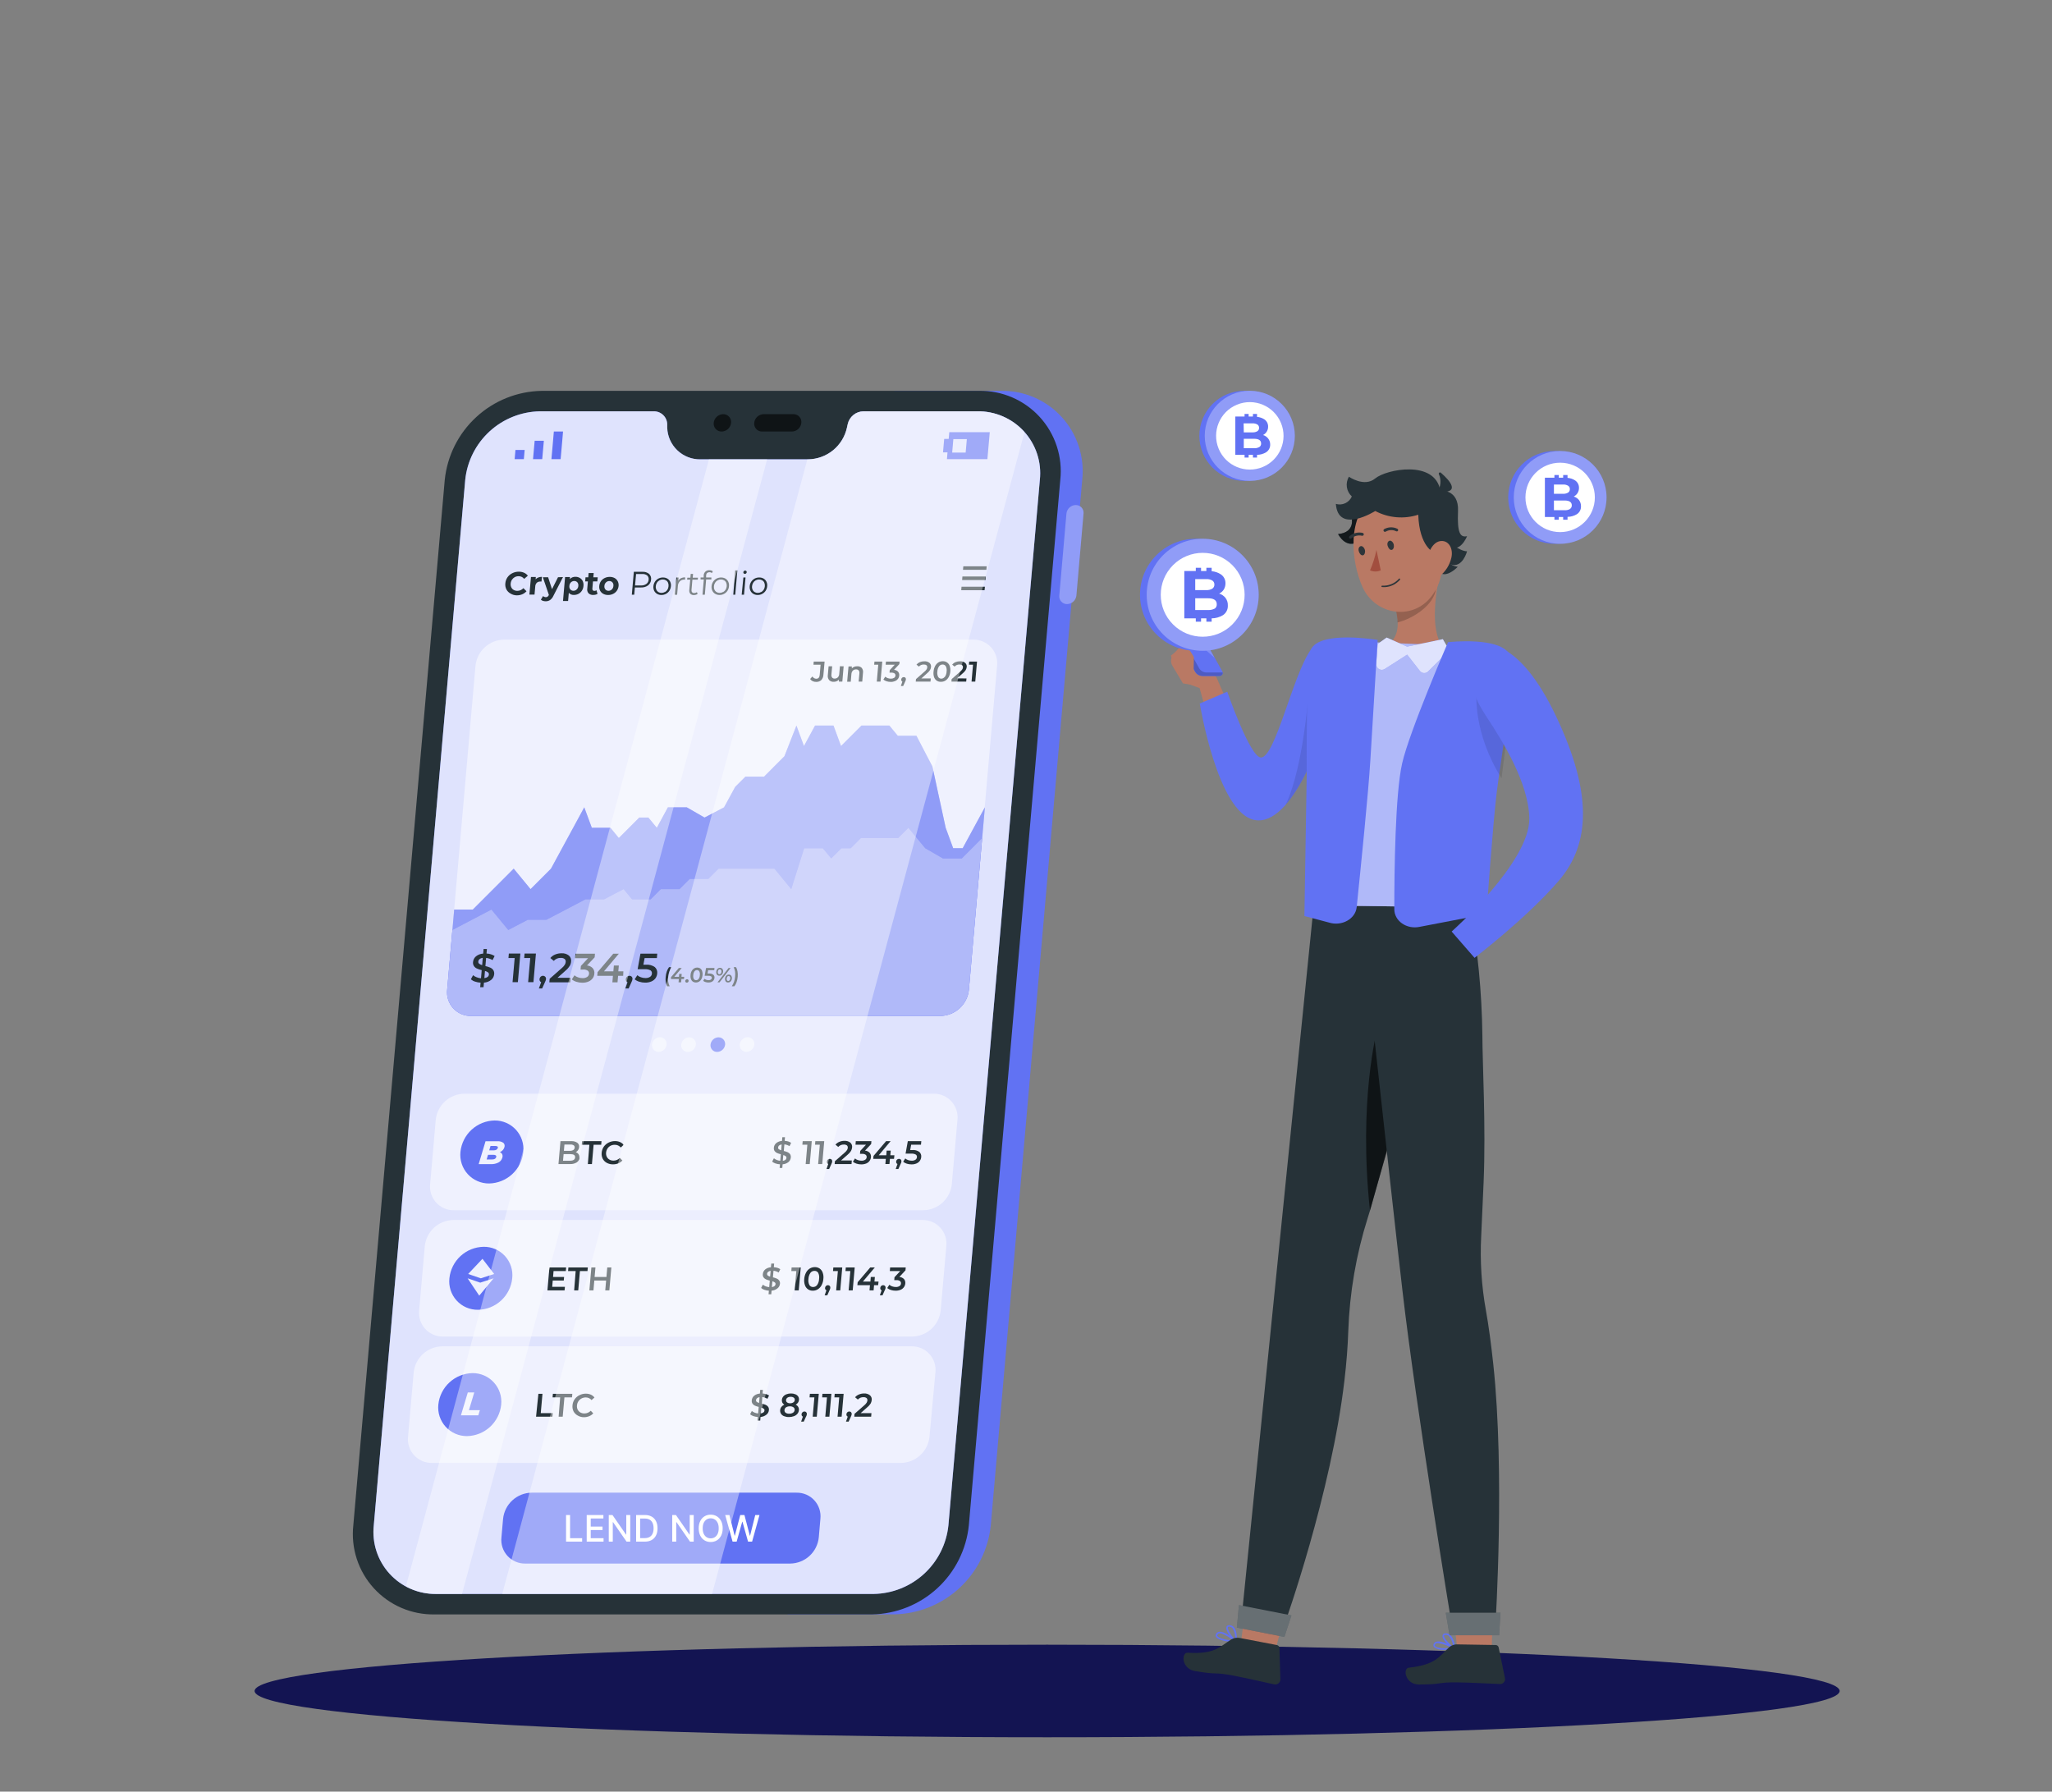 <svg width="315" height="275" viewBox="0 0 315 275" fill="none" xmlns="http://www.w3.org/2000/svg">
<rect x="0" y="0" width="315" height="275" fill="#808080" stroke="none"/>
<path d="M160.744 266.655C93.554 266.655 39.085 263.475 39.085 259.552C39.085 255.629 93.554 252.449 160.744 252.449C227.934 252.449 282.402 255.629 282.402 259.552C282.402 263.475 227.934 266.655 160.744 266.655Z" fill="#131452"/>
<path d="M153.62 59.995H137.306L120.879 247.794H137.193C140.92 247.734 144.495 246.309 147.241 243.789C149.988 241.269 151.715 237.829 152.095 234.122L166.131 73.667C166.323 71.924 166.14 70.159 165.595 68.492C165.05 66.824 164.156 65.292 162.971 63.998C161.787 62.704 160.34 61.678 158.728 60.987C157.115 60.297 155.374 59.959 153.62 59.995Z" fill="#6172F3"/>
<path d="M163.709 78.825C163.746 78.471 163.911 78.142 164.173 77.902C164.436 77.662 164.777 77.526 165.133 77.52C165.301 77.516 165.467 77.548 165.622 77.614C165.776 77.68 165.914 77.778 166.028 77.901C166.141 78.025 166.227 78.171 166.279 78.33C166.332 78.49 166.35 78.658 166.332 78.825L165.234 91.412C165.196 91.767 165.029 92.096 164.766 92.338C164.503 92.579 164.16 92.716 163.803 92.723C163.635 92.726 163.469 92.693 163.315 92.626C163.161 92.56 163.023 92.461 162.91 92.337C162.797 92.213 162.712 92.066 162.661 91.907C162.609 91.747 162.592 91.579 162.611 91.412L163.709 78.825Z" fill="#6172F3"/>
<path opacity="0.3" d="M163.709 78.825C163.746 78.471 163.911 78.142 164.173 77.902C164.436 77.662 164.777 77.526 165.133 77.52C165.301 77.516 165.467 77.548 165.622 77.614C165.776 77.68 165.914 77.778 166.028 77.901C166.141 78.025 166.227 78.171 166.279 78.33C166.332 78.49 166.35 78.658 166.332 78.825L165.234 91.412C165.196 91.767 165.029 92.096 164.766 92.338C164.503 92.579 164.16 92.716 163.803 92.723C163.635 92.726 163.469 92.693 163.315 92.626C163.161 92.56 163.023 92.461 162.91 92.337C162.797 92.213 162.712 92.066 162.661 91.907C162.609 91.747 162.592 91.579 162.611 91.412L163.709 78.825Z" fill="white"/>
<path d="M133.855 247.8H66.717C64.965 247.831 63.227 247.488 61.618 246.795C60.01 246.102 58.567 245.074 57.386 243.78C56.205 242.486 55.314 240.955 54.771 239.29C54.228 237.624 54.046 235.862 54.237 234.121L68.273 73.667C68.653 69.964 70.375 66.529 73.115 64.01C75.855 61.491 79.422 60.062 83.144 59.994H150.282C152.033 59.962 153.771 60.304 155.38 60.996C156.989 61.689 158.432 62.716 159.613 64.01C160.793 65.303 161.685 66.834 162.228 68.499C162.771 70.164 162.953 71.926 162.762 73.667L148.726 234.121C148.348 237.825 146.626 241.261 143.886 243.782C141.146 246.302 137.577 247.732 133.855 247.8Z" fill="#263238"/>
<path d="M150.012 63.132H132.562C131.993 63.138 131.442 63.338 131.001 63.698C130.559 64.058 130.254 64.558 130.134 65.115L130.015 65.661C129.714 67.016 128.966 68.23 127.892 69.109C126.818 69.987 125.479 70.479 124.092 70.505H107.502C106.19 70.521 104.925 70.022 103.977 69.117C103.028 68.212 102.471 66.972 102.425 65.661V65.115C102.412 64.577 102.186 64.066 101.797 63.694C101.408 63.323 100.887 63.121 100.349 63.132H82.88C80.011 63.182 77.26 64.282 75.148 66.223C73.035 68.165 71.707 70.813 71.416 73.668L57.38 234.122C57.233 235.463 57.373 236.82 57.791 238.103C58.209 239.386 58.896 240.565 59.806 241.562C60.715 242.559 61.826 243.35 63.066 243.884C64.305 244.417 65.644 244.681 66.993 244.657H134.131C136.999 244.606 139.748 243.505 141.859 241.564C143.971 239.623 145.297 236.975 145.589 234.122L159.625 73.668C159.772 72.326 159.632 70.969 159.214 69.686C158.795 68.403 158.109 67.224 157.199 66.228C156.29 65.231 155.178 64.439 153.939 63.906C152.7 63.372 151.361 63.108 150.012 63.132Z" fill="#6172F3"/>
<path opacity="0.8" d="M150.012 63.132H132.562C131.993 63.138 131.442 63.338 131.001 63.698C130.559 64.058 130.254 64.558 130.134 65.115L130.015 65.661C129.714 67.016 128.966 68.23 127.892 69.109C126.818 69.987 125.479 70.479 124.092 70.505H107.502C106.19 70.521 104.925 70.022 103.977 69.117C103.028 68.212 102.471 66.972 102.425 65.661V65.115C102.412 64.577 102.186 64.066 101.797 63.694C101.408 63.323 100.887 63.121 100.349 63.132H82.88C80.011 63.182 77.26 64.282 75.148 66.223C73.035 68.165 71.707 70.813 71.416 73.668L57.38 234.122C57.233 235.463 57.373 236.82 57.791 238.103C58.209 239.386 58.896 240.565 59.806 241.562C60.715 242.559 61.826 243.35 63.066 243.884C64.305 244.417 65.644 244.681 66.993 244.657H134.131C136.999 244.606 139.748 243.505 141.859 241.564C143.971 239.623 145.297 236.975 145.589 234.122L159.625 73.668C159.772 72.326 159.632 70.969 159.214 69.686C158.795 68.403 158.109 67.224 157.199 66.228C156.29 65.231 155.178 64.439 153.939 63.906C152.7 63.372 151.361 63.108 150.012 63.132Z" fill="white"/>
<g opacity="0.6">
<path d="M112.226 64.907C112.189 65.268 112.021 65.603 111.754 65.848C111.487 66.093 111.139 66.231 110.777 66.237C110.606 66.24 110.437 66.207 110.281 66.139C110.124 66.072 109.984 65.972 109.869 65.846C109.754 65.72 109.667 65.572 109.613 65.41C109.56 65.248 109.542 65.077 109.559 64.907C109.596 64.546 109.764 64.21 110.031 63.964C110.298 63.718 110.646 63.578 111.009 63.571C111.18 63.567 111.35 63.6 111.508 63.667C111.665 63.735 111.806 63.835 111.922 63.962C112.037 64.088 112.124 64.238 112.176 64.401C112.229 64.564 112.246 64.737 112.226 64.907Z" fill="black"/>
<path d="M121.801 63.571H117.227C116.864 63.577 116.515 63.716 116.248 63.962C115.98 64.209 115.813 64.545 115.778 64.907C115.759 65.077 115.777 65.248 115.83 65.411C115.883 65.573 115.97 65.722 116.085 65.848C116.2 65.974 116.341 66.074 116.498 66.141C116.655 66.208 116.824 66.241 116.995 66.237H121.563C121.926 66.231 122.273 66.093 122.541 65.848C122.808 65.602 122.976 65.268 123.012 64.907C123.032 64.737 123.015 64.565 122.963 64.403C122.911 64.24 122.825 64.091 122.71 63.964C122.595 63.837 122.455 63.737 122.298 63.669C122.142 63.601 121.972 63.568 121.801 63.571Z" fill="black"/>
</g>
<path d="M79.003 70.474H80.415L80.54 69.062H79.128L79.003 70.474Z" fill="#6172F3"/>
<path d="M81.951 69.062L81.825 70.474H83.237L83.362 69.062L83.488 67.65H82.076L81.951 69.062Z" fill="#6172F3"/>
<path d="M85.02 66.238L84.9 67.65L84.775 69.062L84.649 70.474H86.061L86.187 69.062L86.312 67.65L86.431 66.238H85.02Z" fill="#6172F3"/>
<path d="M145.727 66.332L145.633 67.367H144.943L144.761 69.438H145.451L145.363 70.473H151.575L151.939 66.332H145.727ZM148.237 69.469H146.166L146.348 67.399H148.419L148.237 69.469Z" fill="#6172F3"/>
<path opacity="0.5" d="M144.341 155.94H72.308C71.794 155.95 71.284 155.849 70.811 155.646C70.339 155.443 69.915 155.141 69.568 154.761C69.221 154.381 68.96 153.931 68.8 153.442C68.641 152.953 68.588 152.436 68.644 151.925L72.992 102.192C73.104 101.1 73.614 100.088 74.424 99.348C75.234 98.608 76.287 98.191 77.384 98.176H149.398C149.912 98.168 150.422 98.269 150.894 98.473C151.366 98.676 151.789 98.978 152.136 99.358C152.482 99.738 152.744 100.187 152.904 100.675C153.064 101.164 153.118 101.681 153.062 102.192L148.708 151.925C148.597 153.012 148.092 154.022 147.287 154.762C146.482 155.502 145.434 155.921 144.341 155.94Z" fill="white"/>
<path d="M72.308 155.94H144.341C145.438 155.925 146.492 155.508 147.301 154.768C148.111 154.028 148.621 153.015 148.733 151.924L151.186 123.92L149.48 127.058L147.779 130.195H146.323L145.169 127.058L143.13 117.646L140.683 112.94H137.821L136.529 111.371H132.243L129.106 114.508L127.951 111.371H125.115L123.415 114.508L122.26 111.371L120.416 116.077L118.847 117.646L117.285 119.214H114.423L112.855 120.783L111.148 123.92L108.155 125.489L105.432 123.92H102.527L100.826 127.058L99.534 125.489H98.135L96.566 127.058L94.997 128.626L93.705 127.058H90.85L89.689 123.92L87.988 127.058L86.282 130.195L84.581 133.332L81.444 136.47L78.859 133.332L75.722 136.47L72.584 139.607H69.723L68.644 151.924C68.588 152.435 68.641 152.953 68.8 153.442C68.96 153.931 69.221 154.38 69.568 154.76C69.915 155.14 70.339 155.442 70.811 155.645C71.284 155.849 71.794 155.949 72.308 155.94Z" fill="#6172F3"/>
<path opacity="0.3" d="M72.308 155.94H144.341C145.438 155.925 146.492 155.508 147.301 154.768C148.111 154.028 148.621 153.015 148.733 151.924L151.186 123.92L149.48 127.058L147.779 130.195H146.323L145.169 127.058L143.13 117.646L140.683 112.94H137.821L136.529 111.371H132.243L129.106 114.508L127.951 111.371H125.115L123.415 114.508L122.26 111.371L120.416 116.077L118.847 117.646L117.285 119.214H114.423L112.855 120.783L111.148 123.92L108.155 125.489L105.432 123.92H102.527L100.826 127.058L99.534 125.489H98.135L96.566 127.058L94.997 128.626L93.705 127.058H90.85L89.689 123.92L87.988 127.058L86.282 130.195L84.581 133.332L81.444 136.47L78.859 133.332L75.722 136.47L72.584 139.607H69.723L68.644 151.924C68.588 152.435 68.641 152.953 68.8 153.442C68.96 153.931 69.221 154.38 69.568 154.76C69.915 155.14 70.339 155.442 70.811 155.645C71.284 155.849 71.794 155.949 72.308 155.94Z" fill="white"/>
<path d="M72.308 155.941H144.341C145.438 155.926 146.492 155.509 147.301 154.769C148.111 154.029 148.621 153.016 148.733 151.925L150.772 128.627L149.21 130.196L147.641 131.765H144.755L142.032 130.196L139.447 127.059L137.878 128.627H132.162L130.593 130.196H129.162L127.6 131.765L126.307 130.196H123.446L121.463 136.471L118.885 133.333H110.301L108.739 134.902H105.877L104.309 136.471H101.447L99.885 138.039H97.024L95.731 136.471L92.732 138.039H89.871L86.878 139.608L83.879 141.176H81.024L78.024 142.745L75.439 139.608L69.447 142.745L68.644 151.925C68.588 152.436 68.641 152.954 68.8 153.443C68.96 153.932 69.221 154.381 69.568 154.761C69.915 155.141 70.339 155.443 70.811 155.646C71.284 155.85 71.794 155.95 72.308 155.941Z" fill="#6172F3"/>
<path opacity="0.5" d="M72.308 155.941H144.341C145.438 155.926 146.492 155.509 147.301 154.769C148.111 154.029 148.621 153.016 148.733 151.925L150.772 128.627L149.21 130.196L147.641 131.765H144.755L142.032 130.196L139.447 127.059L137.878 128.627H132.162L130.593 130.196H129.162L127.6 131.765L126.307 130.196H123.446L121.463 136.471L118.885 133.333H110.301L108.739 134.902H105.877L104.309 136.471H101.447L99.885 138.039H97.024L95.731 136.471L92.732 138.039H89.871L86.878 139.608L83.879 141.176H81.024L78.024 142.745L75.439 139.608L69.447 142.745L68.644 151.925C68.588 152.436 68.641 152.954 68.8 153.443C68.96 153.932 69.221 154.381 69.568 154.761C69.915 155.141 70.339 155.443 70.811 155.646C71.284 155.85 71.794 155.95 72.308 155.941Z" fill="white"/>
<path opacity="0.5" d="M141.736 185.763H69.698C69.183 185.773 68.672 185.673 68.199 185.47C67.726 185.267 67.302 184.965 66.955 184.585C66.608 184.205 66.347 183.755 66.188 183.266C66.028 182.776 65.976 182.258 66.033 181.747L66.893 171.889C67.004 170.797 67.513 169.784 68.323 169.044C69.133 168.303 70.188 167.887 71.285 167.874H143.311C143.826 167.864 144.336 167.965 144.808 168.168C145.281 168.371 145.705 168.673 146.051 169.053C146.398 169.433 146.66 169.883 146.819 170.372C146.979 170.861 147.032 171.378 146.976 171.889L146.116 181.747C146.005 182.837 145.498 183.848 144.691 184.588C143.883 185.329 142.832 185.747 141.736 185.763Z" fill="white"/>
<path opacity="0.5" d="M140.035 205.151H68.015C67.5 205.16 66.99 205.06 66.517 204.857C66.044 204.653 65.62 204.352 65.273 203.972C64.926 203.592 64.663 203.143 64.503 202.654C64.343 202.165 64.289 201.647 64.344 201.135L65.21 191.278C65.321 190.186 65.83 189.173 66.64 188.432C67.45 187.692 68.505 187.275 69.602 187.262H141.604C142.118 187.253 142.628 187.353 143.101 187.557C143.573 187.76 143.997 188.062 144.344 188.442C144.69 188.822 144.952 189.271 145.111 189.76C145.271 190.249 145.324 190.767 145.268 191.278L144.402 201.135C144.292 202.223 143.786 203.233 142.981 203.973C142.176 204.713 141.128 205.132 140.035 205.151Z" fill="white"/>
<path opacity="0.5" d="M138.341 224.546H66.302C65.788 224.555 65.279 224.454 64.807 224.25C64.335 224.046 63.911 223.744 63.565 223.365C63.218 222.985 62.957 222.536 62.797 222.047C62.637 221.559 62.583 221.042 62.638 220.531L63.504 210.667C63.615 209.575 64.124 208.562 64.934 207.821C65.744 207.081 66.799 206.664 67.896 206.651H139.929C140.443 206.641 140.954 206.74 141.427 206.944C141.9 207.147 142.324 207.448 142.671 207.828C143.018 208.209 143.28 208.659 143.439 209.148C143.598 209.638 143.651 210.155 143.593 210.667L142.683 220.531C142.572 221.614 142.07 222.619 141.271 223.358C140.471 224.098 139.43 224.52 138.341 224.546Z" fill="white"/>
<path d="M75.413 150.393C75.093 150.651 74.701 150.803 74.29 150.826L74.227 151.529H73.713L73.776 150.832C73.481 150.816 73.189 150.759 72.91 150.663C72.678 150.591 72.465 150.471 72.282 150.312L72.621 149.684C72.781 149.819 72.964 149.926 73.161 149.998C73.377 150.087 73.605 150.142 73.838 150.161L73.945 148.906C73.697 148.85 73.456 148.771 73.223 148.668C73.036 148.59 72.874 148.459 72.759 148.291C72.638 148.106 72.587 147.883 72.615 147.664C72.628 147.497 72.674 147.334 72.75 147.186C72.827 147.037 72.932 146.905 73.06 146.798C73.375 146.539 73.764 146.39 74.171 146.371L74.234 145.662H74.748L74.685 146.359C74.915 146.37 75.143 146.41 75.363 146.478C75.563 146.539 75.753 146.628 75.928 146.741L75.614 147.369C75.311 147.187 74.973 147.072 74.623 147.03L74.516 148.285C74.765 148.341 75.008 148.418 75.244 148.517C75.432 148.594 75.595 148.723 75.714 148.887C75.841 149.082 75.892 149.316 75.859 149.546C75.828 149.876 75.668 150.181 75.413 150.393ZM73.562 147.927C73.697 148.028 73.851 148.1 74.014 148.141L74.108 147.024C73.927 147.042 73.755 147.111 73.612 147.224C73.503 147.318 73.436 147.451 73.424 147.595C73.415 147.657 73.423 147.721 73.447 147.78C73.472 147.839 73.511 147.889 73.562 147.927ZM74.861 149.948C74.915 149.904 74.96 149.85 74.992 149.788C75.025 149.727 75.044 149.659 75.049 149.59C75.058 149.525 75.05 149.46 75.026 149.399C75.002 149.339 74.962 149.286 74.911 149.245C74.772 149.145 74.614 149.072 74.447 149.032L74.353 150.13C74.536 150.117 74.712 150.054 74.861 149.948Z" fill="#263238"/>
<path d="M79.881 146.365L79.498 150.757H78.682L79.008 147.049H78.055L78.111 146.365H79.881Z" fill="#263238"/>
<path d="M82.27 146.365L81.888 150.757H81.072L81.398 147.049H80.47L80.526 146.365H82.27Z" fill="#263238"/>
<path d="M83.702 149.922C83.747 149.973 83.78 150.033 83.8 150.098C83.819 150.163 83.824 150.231 83.815 150.299C83.807 150.369 83.79 150.439 83.765 150.506C83.723 150.619 83.674 150.73 83.62 150.838L83.225 151.723H82.717L83.075 150.757C82.989 150.721 82.918 150.656 82.874 150.575C82.828 150.488 82.81 150.389 82.823 150.292C82.83 150.151 82.891 150.017 82.994 149.92C83.097 149.823 83.234 149.77 83.376 149.772C83.437 149.774 83.498 149.788 83.554 149.814C83.61 149.84 83.66 149.877 83.702 149.922Z" fill="#263238"/>
<path d="M87.592 150.086L87.535 150.777H84.329L84.379 150.231L86.262 148.574C86.434 148.433 86.582 148.266 86.701 148.078C86.778 147.953 86.825 147.811 86.839 147.664C86.853 147.578 86.846 147.49 86.817 147.408C86.789 147.326 86.74 147.252 86.676 147.194C86.502 147.073 86.291 147.015 86.08 147.031C85.879 147.021 85.678 147.058 85.494 147.137C85.309 147.216 85.145 147.337 85.013 147.489L84.48 147.049C84.679 146.812 84.933 146.627 85.22 146.51C85.535 146.382 85.872 146.318 86.212 146.322C86.61 146.297 87.005 146.417 87.322 146.66C87.453 146.772 87.553 146.916 87.614 147.077C87.674 147.238 87.692 147.412 87.667 147.583C87.65 147.817 87.582 148.044 87.466 148.248C87.296 148.517 87.084 148.759 86.839 148.963L85.584 150.08L87.592 150.086Z" fill="#263238"/>
<path d="M90.992 148.612C91.09 148.728 91.162 148.864 91.204 149.009C91.246 149.155 91.257 149.308 91.237 149.459C91.218 149.71 91.131 149.95 90.986 150.155C90.824 150.373 90.607 150.544 90.358 150.651C90.052 150.784 89.72 150.848 89.386 150.839C89.081 150.842 88.778 150.795 88.488 150.701C88.231 150.624 87.99 150.499 87.779 150.331L88.187 149.704C88.348 149.845 88.536 149.952 88.739 150.017C88.963 150.098 89.198 150.139 89.436 150.137C89.681 150.148 89.924 150.084 90.132 149.955C90.215 149.902 90.284 149.831 90.334 149.747C90.384 149.663 90.414 149.569 90.421 149.471C90.435 149.381 90.424 149.288 90.39 149.203C90.356 149.118 90.299 149.044 90.226 148.988C90.017 148.857 89.77 148.798 89.524 148.819H89.122L89.172 148.26L90.277 147.075H88.281L88.338 146.391H91.331L91.287 146.937L90.107 148.191C90.445 148.215 90.76 148.365 90.992 148.612Z" fill="#263238"/>
<path d="M95.662 149.779H94.884L94.796 150.777H94.005L94.093 149.779H91.684L91.734 149.215L94.143 146.385H94.997L92.719 149.089H94.156L94.237 148.204H94.997L94.915 149.089H95.693L95.662 149.779Z" fill="#263238"/>
<path d="M96.979 149.922C97.025 149.972 97.058 150.033 97.076 150.098C97.095 150.163 97.098 150.232 97.086 150.298C97.083 150.369 97.068 150.439 97.042 150.505C97 150.619 96.952 150.73 96.898 150.838L96.502 151.723H95.994L96.327 150.763C96.241 150.727 96.17 150.662 96.126 150.581C96.081 150.494 96.061 150.396 96.069 150.298C96.08 150.154 96.145 150.019 96.251 149.922C96.353 149.826 96.488 149.775 96.628 149.778C96.693 149.776 96.758 149.787 96.819 149.812C96.88 149.837 96.934 149.874 96.979 149.922Z" fill="#263238"/>
<path d="M100.524 148.441C100.66 148.563 100.765 148.717 100.828 148.889C100.892 149.06 100.912 149.245 100.888 149.426C100.866 149.677 100.782 149.919 100.643 150.129C100.483 150.351 100.266 150.527 100.016 150.637C99.707 150.77 99.373 150.834 99.037 150.826C98.732 150.828 98.429 150.782 98.14 150.688C97.881 150.613 97.64 150.487 97.431 150.317L97.832 149.69C97.996 149.83 98.186 149.936 98.391 150.004C98.614 150.085 98.85 150.125 99.087 150.123C99.332 150.134 99.575 150.07 99.784 149.941C99.867 149.888 99.936 149.816 99.987 149.731C100.037 149.646 100.066 149.55 100.072 149.452C100.088 149.354 100.075 149.254 100.036 149.163C99.998 149.072 99.934 148.994 99.853 148.937C99.574 148.801 99.264 148.742 98.955 148.768H97.882L98.315 146.377H100.894L100.838 147.061H98.955L98.767 148.077H99.188C99.662 148.038 100.135 148.167 100.524 148.441Z" fill="#263238"/>
<path d="M102.193 150.721C102.158 150.454 102.158 150.184 102.193 149.917C102.216 149.642 102.273 149.37 102.363 149.108C102.442 148.873 102.557 148.651 102.702 148.449H103.078C102.933 148.665 102.817 148.9 102.733 149.146C102.65 149.396 102.597 149.655 102.576 149.917C102.544 150.174 102.544 150.433 102.576 150.689C102.616 150.931 102.69 151.165 102.796 151.386H102.419C102.307 151.178 102.23 150.954 102.193 150.721Z" fill="#263238"/>
<path d="M104.992 150.274H104.603L104.559 150.776H104.164L104.208 150.274H103.003V149.992L104.208 148.58H104.647L103.511 149.929H104.226L104.264 149.49H104.647L104.609 149.929H105.036L104.992 150.274Z" fill="#263238"/>
<path d="M105.255 150.757C105.231 150.732 105.213 150.702 105.202 150.67C105.191 150.637 105.188 150.602 105.192 150.568C105.198 150.497 105.229 150.43 105.28 150.38C105.333 150.331 105.403 150.304 105.475 150.305C105.508 150.304 105.541 150.31 105.571 150.323C105.601 150.336 105.628 150.355 105.65 150.38C105.672 150.406 105.689 150.436 105.698 150.468C105.708 150.501 105.711 150.535 105.707 150.568C105.701 150.64 105.67 150.707 105.619 150.757C105.566 150.804 105.496 150.829 105.425 150.826C105.393 150.828 105.361 150.823 105.332 150.811C105.302 150.799 105.276 150.78 105.255 150.757Z" fill="#263238"/>
<path d="M106.366 150.677C106.23 150.581 106.129 150.445 106.077 150.288C106.004 150.087 105.981 149.872 106.008 149.66C106.017 149.44 106.077 149.225 106.184 149.033C106.267 148.874 106.39 148.74 106.541 148.644C106.687 148.556 106.854 148.51 107.025 148.512C107.187 148.508 107.347 148.554 107.483 148.644C107.62 148.738 107.724 148.875 107.778 149.033C107.847 149.234 107.871 149.448 107.847 149.66C107.831 149.879 107.772 150.093 107.671 150.288C107.587 150.448 107.462 150.583 107.307 150.677C107.161 150.765 106.994 150.81 106.824 150.808C106.661 150.812 106.502 150.766 106.366 150.677ZM107.244 150.256C107.365 150.088 107.431 149.886 107.432 149.679C107.467 149.48 107.436 149.276 107.345 149.095C107.309 149.034 107.258 148.984 107.196 148.949C107.134 148.915 107.064 148.898 106.993 148.901C106.918 148.902 106.844 148.92 106.776 148.953C106.709 148.987 106.65 149.036 106.604 149.095C106.489 149.269 106.426 149.471 106.422 149.679C106.389 149.875 106.417 150.077 106.504 150.256C106.539 150.318 106.591 150.368 106.652 150.402C106.714 150.437 106.785 150.453 106.855 150.451C106.931 150.453 107.006 150.436 107.074 150.402C107.142 150.368 107.2 150.318 107.244 150.256Z" fill="#263238"/>
<path d="M109.497 149.609C109.566 149.669 109.619 149.745 109.65 149.831C109.682 149.916 109.692 150.008 109.679 150.099C109.667 150.226 109.624 150.349 109.554 150.456C109.473 150.568 109.365 150.656 109.24 150.713C109.085 150.78 108.918 150.812 108.75 150.808C108.597 150.807 108.445 150.784 108.299 150.739C108.17 150.7 108.05 150.636 107.947 150.55L108.148 150.237C108.229 150.307 108.322 150.36 108.424 150.393C108.537 150.431 108.656 150.451 108.775 150.45C108.897 150.458 109.018 150.427 109.121 150.362C109.163 150.336 109.198 150.3 109.223 150.258C109.249 150.215 109.263 150.167 109.265 150.117C109.274 150.069 109.268 150.019 109.249 149.973C109.23 149.927 109.199 149.888 109.158 149.86C109.018 149.79 108.862 149.76 108.706 149.772H108.173L108.386 148.58H109.679L109.648 148.919H108.706L108.612 149.427H108.826C109.064 149.405 109.303 149.469 109.497 149.609Z" fill="#263238"/>
<path d="M110.055 149.597C109.966 149.469 109.928 149.312 109.949 149.158C109.959 148.997 110.023 148.844 110.131 148.725C110.181 148.67 110.242 148.626 110.31 148.597C110.378 148.568 110.452 148.554 110.526 148.555C110.597 148.552 110.667 148.566 110.732 148.595C110.796 148.625 110.852 148.669 110.896 148.725C110.987 148.849 111.025 149.005 111.003 149.158C110.993 149.321 110.926 149.477 110.815 149.597C110.764 149.651 110.703 149.693 110.635 149.721C110.566 149.749 110.493 149.763 110.419 149.76C110.35 149.764 110.281 149.752 110.217 149.723C110.154 149.695 110.098 149.652 110.055 149.597ZM110.651 149.44C110.709 149.357 110.742 149.259 110.746 149.158C110.754 149.059 110.732 148.961 110.683 148.875C110.663 148.843 110.636 148.817 110.603 148.799C110.569 148.781 110.532 148.773 110.495 148.775C110.454 148.775 110.415 148.785 110.379 148.804C110.343 148.822 110.312 148.849 110.288 148.881C110.229 148.962 110.196 149.058 110.193 149.158C110.178 149.255 110.195 149.354 110.244 149.44C110.261 149.472 110.288 149.499 110.32 149.516C110.352 149.534 110.389 149.542 110.426 149.54C110.465 149.541 110.505 149.532 110.541 149.515C110.577 149.497 110.608 149.472 110.633 149.44H110.651ZM111.844 148.58H112.151L110.457 150.776H110.149L111.844 148.58ZM111.404 150.632C111.316 150.504 111.277 150.347 111.298 150.193C111.311 150.033 111.375 149.881 111.48 149.76C111.53 149.705 111.591 149.662 111.659 149.632C111.727 149.603 111.801 149.589 111.875 149.59C111.946 149.587 112.016 149.601 112.081 149.63C112.145 149.66 112.201 149.704 112.245 149.76C112.333 149.886 112.371 150.04 112.352 150.193C112.343 150.356 112.278 150.51 112.17 150.632C112.118 150.686 112.055 150.728 111.986 150.756C111.917 150.784 111.843 150.797 111.768 150.795C111.696 150.803 111.623 150.792 111.556 150.763C111.489 150.735 111.43 150.69 111.386 150.632H111.404ZM111.994 150.475C112.055 150.393 112.09 150.295 112.095 150.193C112.111 150.098 112.093 150 112.044 149.917C112.026 149.883 111.999 149.855 111.966 149.836C111.933 149.817 111.894 149.808 111.856 149.81C111.816 149.811 111.777 149.82 111.742 149.838C111.706 149.855 111.674 149.88 111.649 149.91C111.594 149.995 111.561 150.092 111.555 150.193C111.54 150.289 111.555 150.388 111.599 150.475C111.619 150.508 111.648 150.535 111.682 150.552C111.717 150.57 111.755 150.578 111.793 150.576C111.829 150.574 111.864 150.564 111.896 150.546C111.927 150.529 111.955 150.505 111.975 150.475H111.994Z" fill="#263238"/>
<path d="M112.339 151.386C112.48 151.165 112.596 150.929 112.684 150.683C112.766 150.435 112.819 150.178 112.841 149.917C112.873 149.661 112.873 149.402 112.841 149.146C112.801 148.904 112.727 148.67 112.621 148.449H112.991C113.104 148.654 113.18 148.877 113.217 149.108C113.263 149.375 113.273 149.647 113.249 149.917C113.226 150.193 113.169 150.465 113.079 150.727C113 150.963 112.884 151.186 112.734 151.386H112.339Z" fill="#263238"/>
<path d="M121.3 239.994H80.64C80.126 240.003 79.615 239.903 79.143 239.7C78.671 239.496 78.247 239.195 77.9 238.815C77.553 238.435 77.292 237.985 77.132 237.496C76.973 237.007 76.92 236.49 76.976 235.978L77.227 233.13C77.339 232.038 77.849 231.026 78.658 230.286C79.468 229.545 80.522 229.128 81.619 229.114H122.272C122.787 229.105 123.297 229.205 123.769 229.408C124.242 229.612 124.666 229.913 125.012 230.293C125.359 230.673 125.621 231.123 125.78 231.612C125.94 232.101 125.993 232.618 125.937 233.13L125.692 235.978C125.581 237.07 125.072 238.083 124.262 238.824C123.452 239.565 122.397 239.981 121.3 239.994Z" fill="#6172F3"/>
<g clip-path="url(#clip0_1172_38384)">
<path d="M86.894 236.631V232.544H87.51V236.1H89.362V236.631H86.894ZM90.065 236.631V232.544H92.627V233.075H90.682V234.32H92.494V234.849H90.682V236.1H92.651V236.631H90.065ZM96.749 232.544V236.631H96.183L94.105 233.634H94.067V236.631H93.451V232.544H94.022L96.101 235.545H96.139V232.544H96.749ZM98.972 236.631H97.649V232.544H99.014C99.414 232.544 99.758 232.626 100.045 232.79C100.333 232.952 100.553 233.185 100.706 233.49C100.86 233.793 100.937 234.157 100.937 234.581C100.937 235.007 100.859 235.373 100.704 235.679C100.549 235.985 100.326 236.22 100.033 236.385C99.741 236.549 99.387 236.631 98.972 236.631ZM98.265 236.092H98.938C99.249 236.092 99.508 236.033 99.714 235.916C99.92 235.798 100.075 235.627 100.177 235.404C100.279 235.179 100.331 234.905 100.331 234.581C100.331 234.261 100.279 233.989 100.177 233.765C100.076 233.542 99.925 233.372 99.724 233.257C99.523 233.141 99.274 233.083 98.976 233.083H98.265V236.092ZM106.489 232.544V236.631H105.923L103.845 233.634H103.808V236.631H103.191V232.544H103.762L105.841 235.545H105.879V232.544H106.489ZM110.939 234.587C110.939 235.024 110.859 235.399 110.699 235.713C110.54 236.025 110.321 236.266 110.043 236.435C109.766 236.603 109.451 236.687 109.099 236.687C108.745 236.687 108.429 236.603 108.151 236.435C107.874 236.266 107.656 236.025 107.497 235.711C107.337 235.397 107.257 235.022 107.257 234.587C107.257 234.151 107.337 233.777 107.497 233.464C107.656 233.15 107.874 232.909 108.151 232.742C108.429 232.573 108.745 232.488 109.099 232.488C109.451 232.488 109.766 232.573 110.043 232.742C110.321 232.909 110.54 233.15 110.699 233.464C110.859 233.777 110.939 234.151 110.939 234.587ZM110.328 234.587C110.328 234.255 110.274 233.975 110.166 233.747C110.06 233.519 109.914 233.346 109.727 233.229C109.543 233.11 109.333 233.051 109.099 233.051C108.863 233.051 108.653 233.11 108.468 233.229C108.283 233.346 108.137 233.519 108.029 233.747C107.923 233.975 107.87 234.255 107.87 234.587C107.87 234.92 107.923 235.201 108.029 235.43C108.137 235.657 108.283 235.83 108.468 235.948C108.653 236.065 108.863 236.124 109.099 236.124C109.333 236.124 109.543 236.065 109.727 235.948C109.914 235.83 110.06 235.657 110.166 235.43C110.274 235.201 110.328 234.92 110.328 234.587ZM112.458 236.631L111.325 232.544H111.973L112.769 235.709H112.807L113.635 232.544H114.278L115.106 235.711H115.144L115.938 232.544H116.589L115.453 236.631H114.833L113.973 233.57H113.941L113.081 236.631H112.458Z" fill="white"/>
</g>
<path d="M88.817 177.168C88.919 177.333 88.962 177.528 88.936 177.72C88.928 177.863 88.887 178.002 88.815 178.125C88.743 178.248 88.642 178.353 88.522 178.429C88.206 178.61 87.844 178.695 87.48 178.674H85.73L86.037 175.16H87.687C88.017 175.136 88.346 175.222 88.622 175.405C88.724 175.481 88.804 175.584 88.853 175.703C88.901 175.821 88.917 175.95 88.898 176.076C88.887 176.24 88.833 176.398 88.741 176.534C88.65 176.667 88.527 176.775 88.384 176.848C88.56 176.902 88.713 177.015 88.817 177.168ZM86.646 175.675L86.564 176.641H87.468C87.653 176.652 87.838 176.611 88.001 176.522C88.064 176.483 88.116 176.43 88.153 176.367C88.191 176.303 88.212 176.231 88.214 176.158C88.227 176.089 88.219 176.018 88.192 175.954C88.166 175.889 88.121 175.834 88.064 175.794C87.908 175.702 87.729 175.661 87.549 175.675H86.646ZM88.283 177.657C88.315 177.319 88.076 177.149 87.574 177.149H86.52L86.426 178.166H87.468C87.988 178.166 88.258 177.996 88.283 177.657Z" fill="#263238"/>
<path d="M90.473 175.712H89.306L89.356 175.16H92.336L92.292 175.712H91.125L90.868 178.674H90.241L90.473 175.712Z" fill="#263238"/>
<path d="M93.151 178.491C92.885 178.349 92.666 178.13 92.524 177.864C92.382 177.576 92.326 177.254 92.361 176.935C92.387 176.602 92.499 176.282 92.687 176.006C92.876 175.74 93.128 175.524 93.421 175.379C93.725 175.226 94.06 175.146 94.4 175.147C94.667 175.143 94.932 175.194 95.178 175.297C95.4 175.394 95.594 175.545 95.743 175.737L95.285 176.132C95.176 175.998 95.038 175.891 94.881 175.819C94.725 175.748 94.553 175.713 94.381 175.718C94.16 175.712 93.94 175.759 93.741 175.856C93.542 175.956 93.373 176.108 93.252 176.295C93.13 176.483 93.057 176.699 93.038 176.922C93.016 177.137 93.053 177.354 93.145 177.55C93.232 177.735 93.375 177.889 93.553 177.989C93.744 178.097 93.961 178.151 94.18 178.146C94.362 178.147 94.542 178.11 94.709 178.039C94.876 177.968 95.027 177.863 95.153 177.732L95.542 178.133C95.365 178.32 95.152 178.468 94.914 178.566C94.659 178.669 94.386 178.72 94.111 178.717C93.777 178.728 93.445 178.65 93.151 178.491Z" fill="#263238"/>
<path d="M86.72 197.515L86.669 198.061H84.034L84.342 194.547H86.908L86.858 195.099H84.975L84.9 196.009H86.594L86.544 196.548H84.85L84.768 197.515H86.72Z" fill="#263238"/>
<path d="M88.371 195.099H87.204L87.254 194.547H90.235L90.184 195.099H89.024L88.766 198.061H88.139L88.371 195.099Z" fill="#263238"/>
<path d="M93.848 194.547L93.541 198.061H92.913L93.045 196.555H91.232L91.1 198.061H90.473L90.78 194.547H91.408L91.276 196.003H93.095L93.221 194.547H93.848Z" fill="#263238"/>
<path d="M82.648 213.936H83.275L83.012 216.903H84.85L84.8 217.449H82.29L82.648 213.936Z" fill="#263238"/>
<path d="M85.992 214.488H84.825L84.875 213.936H87.856L87.806 214.488H86.645L86.381 217.449H85.754L85.992 214.488Z" fill="#263238"/>
<path d="M88.672 217.267C88.407 217.123 88.189 216.905 88.045 216.639C87.904 216.351 87.848 216.03 87.882 215.711C87.906 215.378 88.019 215.057 88.208 214.782C88.395 214.514 88.648 214.298 88.942 214.155C89.244 213.996 89.58 213.914 89.921 213.916C90.188 213.912 90.453 213.963 90.699 214.067C90.918 214.166 91.11 214.317 91.257 214.506L90.806 214.901C90.696 214.769 90.557 214.664 90.401 214.594C90.244 214.523 90.074 214.489 89.902 214.493C89.683 214.495 89.468 214.548 89.275 214.65C89.074 214.754 88.903 214.907 88.78 215.097C88.657 215.286 88.585 215.504 88.572 215.73C88.547 215.944 88.582 216.161 88.672 216.357C88.763 216.54 88.905 216.692 89.08 216.796C89.272 216.903 89.488 216.957 89.708 216.953C89.89 216.954 90.071 216.918 90.24 216.847C90.408 216.775 90.56 216.671 90.687 216.539L91.069 216.941C90.896 217.131 90.681 217.279 90.442 217.374C90.187 217.477 89.914 217.531 89.639 217.53C89.298 217.534 88.964 217.442 88.672 217.267Z" fill="#263238"/>
<path d="M121.037 178.366C120.78 178.57 120.467 178.69 120.14 178.711L120.089 179.269H119.681L119.732 178.711C119.494 178.7 119.26 178.656 119.035 178.579C118.85 178.521 118.679 178.424 118.533 178.297L118.803 177.788C118.933 177.896 119.079 177.983 119.236 178.046C119.409 178.113 119.591 178.156 119.776 178.171L119.863 177.167C119.666 177.123 119.472 177.06 119.286 176.979C119.136 176.913 119.007 176.809 118.91 176.678C118.81 176.521 118.77 176.334 118.797 176.151C118.82 175.883 118.949 175.635 119.154 175.461C119.408 175.256 119.72 175.137 120.045 175.122L120.096 174.551H120.503L120.453 175.109C120.638 175.121 120.821 175.153 120.999 175.203C121.157 175.253 121.307 175.325 121.445 175.417L121.2 175.925C120.959 175.778 120.689 175.684 120.409 175.649L120.321 176.665C120.521 176.711 120.716 176.774 120.905 176.854C121.055 176.917 121.185 177.018 121.281 177.148C121.381 177.305 121.421 177.492 121.394 177.676C121.371 177.944 121.242 178.192 121.037 178.366ZM119.556 176.389C119.664 176.471 119.788 176.529 119.92 176.559L119.995 175.668C119.851 175.682 119.714 175.736 119.6 175.825C119.555 175.861 119.519 175.907 119.493 175.959C119.467 176.011 119.452 176.068 119.449 176.126C119.441 176.176 119.447 176.228 119.465 176.275C119.484 176.323 119.515 176.364 119.556 176.395V176.389ZM120.598 178.008C120.671 177.936 120.715 177.841 120.723 177.738C120.731 177.686 120.725 177.633 120.705 177.585C120.685 177.536 120.652 177.494 120.61 177.462C120.5 177.38 120.374 177.323 120.24 177.293L120.165 178.178C120.321 178.165 120.471 178.108 120.598 178.014V178.008Z" fill="#263238"/>
<path d="M124.612 175.16L124.305 178.674H123.677L123.934 175.706H123.169L123.219 175.16H124.612Z" fill="#263238"/>
<path d="M126.527 175.16L126.22 178.674H125.592L125.849 175.706H125.115L125.159 175.16H126.527Z" fill="#263238"/>
<path d="M127.662 177.988C127.697 178.03 127.723 178.078 127.738 178.13C127.753 178.181 127.757 178.236 127.75 178.29C127.746 178.348 127.733 178.405 127.712 178.459C127.681 178.55 127.644 178.638 127.599 178.723L127.279 179.432H126.871L127.141 178.666C127.073 178.636 127.016 178.585 126.978 178.522C126.943 178.45 126.93 178.369 126.94 178.29C126.942 178.234 126.954 178.178 126.977 178.127C127 178.076 127.033 178.03 127.074 177.992C127.115 177.953 127.163 177.923 127.215 177.903C127.267 177.883 127.323 177.874 127.379 177.875C127.432 177.873 127.484 177.882 127.533 177.901C127.582 177.921 127.626 177.95 127.662 177.988Z" fill="#263238"/>
<path d="M130.761 178.121L130.717 178.673H128.126L128.164 178.24L129.676 176.91C129.811 176.798 129.93 176.667 130.027 176.521C130.093 176.42 130.131 176.303 130.14 176.182C130.151 176.114 130.144 176.043 130.121 175.978C130.098 175.912 130.059 175.853 130.008 175.806C129.868 175.712 129.7 175.668 129.532 175.68C129.371 175.673 129.211 175.702 129.063 175.765C128.916 175.828 128.784 175.924 128.678 176.044L128.251 175.693C128.411 175.505 128.613 175.359 128.841 175.266C129.093 175.159 129.365 175.106 129.638 175.109C129.958 175.092 130.273 175.187 130.529 175.379C130.632 175.471 130.711 175.586 130.76 175.715C130.808 175.844 130.823 175.983 130.805 176.12C130.786 176.309 130.729 176.493 130.636 176.659C130.498 176.875 130.326 177.068 130.128 177.23L129.105 178.121H130.761Z" fill="#263238"/>
<path d="M133.504 176.942C133.58 177.036 133.637 177.144 133.671 177.261C133.704 177.377 133.714 177.5 133.698 177.62C133.681 177.821 133.609 178.014 133.491 178.178C133.365 178.357 133.191 178.496 132.989 178.58C132.742 178.68 132.478 178.729 132.211 178.724C131.969 178.724 131.728 178.688 131.496 178.617C131.287 178.557 131.093 178.454 130.925 178.316L131.251 177.814C131.381 177.928 131.532 178.013 131.697 178.065C131.874 178.129 132.061 178.16 132.249 178.159C132.445 178.168 132.64 178.118 132.807 178.015C132.874 177.974 132.931 177.917 132.971 177.849C133.011 177.781 133.035 177.705 133.039 177.626C133.05 177.554 133.041 177.481 133.013 177.413C132.985 177.346 132.94 177.287 132.882 177.243C132.717 177.136 132.52 177.087 132.324 177.105H132.017L132.054 176.66L132.933 175.706H131.326L131.37 175.16H133.767L133.73 175.599L132.788 176.61C133.06 176.628 133.315 176.747 133.504 176.942Z" fill="#263238"/>
<path d="M137.237 177.875H136.61L136.541 178.672H135.913L135.982 177.875H134.05L134.094 177.423L136.02 175.158H136.717L134.897 177.323H136.051L136.108 176.614H136.735L136.673 177.323H137.3L137.237 177.875Z" fill="#263238"/>
<path d="M138.292 177.988C138.359 178.073 138.391 178.181 138.379 178.289C138.373 178.347 138.36 178.404 138.342 178.459C138.308 178.549 138.269 178.637 138.223 178.722L137.909 179.431H137.501L137.771 178.666C137.702 178.637 137.644 178.587 137.608 178.521C137.57 178.45 137.555 178.369 137.564 178.289C137.572 178.174 137.624 178.067 137.708 177.988C137.79 177.913 137.898 177.872 138.009 177.875C138.062 177.874 138.114 177.883 138.162 177.902C138.211 177.922 138.255 177.951 138.292 177.988Z" fill="#263238"/>
<path d="M141.127 176.81C141.236 176.908 141.319 177.03 141.369 177.167C141.42 177.303 141.436 177.45 141.416 177.595C141.4 177.8 141.328 177.998 141.209 178.166C141.083 178.346 140.909 178.488 140.707 178.574C140.462 178.68 140.196 178.731 139.929 178.724C139.684 178.724 139.441 178.688 139.207 178.617C139 178.558 138.807 178.456 138.643 178.316L138.963 177.814C139.093 177.926 139.245 178.011 139.408 178.065C139.587 178.128 139.776 178.16 139.967 178.159C140.163 178.167 140.357 178.117 140.525 178.015C140.591 177.971 140.647 177.913 140.687 177.844C140.727 177.776 140.751 177.699 140.757 177.62C140.769 177.542 140.758 177.462 140.726 177.389C140.694 177.317 140.641 177.255 140.575 177.212C140.355 177.099 140.107 177.051 139.86 177.074H139.013L139.358 175.16H141.429L141.378 175.706H139.872L139.722 176.522H140.061C140.439 176.488 140.817 176.591 141.127 176.81Z" fill="#263238"/>
<path d="M119.341 197.76C119.084 197.964 118.771 198.084 118.444 198.105L118.394 198.664H117.98L118.03 198.112C117.795 198.096 117.563 198.05 117.34 197.974C117.155 197.915 116.984 197.819 116.838 197.691L117.108 197.183C117.234 197.292 117.379 197.379 117.534 197.44C117.71 197.507 117.893 197.549 118.08 197.566L118.168 196.562C117.97 196.517 117.777 196.454 117.591 196.374C117.44 196.309 117.31 196.205 117.214 196.072C117.115 195.918 117.075 195.733 117.101 195.552C117.125 195.282 117.253 195.032 117.459 194.855C117.711 194.651 118.02 194.533 118.344 194.516L118.394 193.945H118.839L118.789 194.504C118.972 194.516 119.153 194.547 119.329 194.598C119.489 194.646 119.642 194.718 119.781 194.811L119.53 195.319C119.291 195.17 119.02 195.077 118.739 195.05L118.651 196.06C118.851 196.104 119.047 196.167 119.235 196.248C119.386 196.308 119.517 196.41 119.611 196.543C119.716 196.697 119.759 196.886 119.73 197.07C119.715 197.205 119.672 197.336 119.606 197.454C119.539 197.573 119.449 197.677 119.341 197.76ZM117.861 195.784C117.966 195.866 118.088 195.924 118.218 195.953L118.3 195.062C118.155 195.075 118.017 195.132 117.905 195.225C117.86 195.261 117.823 195.306 117.796 195.357C117.769 195.407 117.752 195.463 117.748 195.52C117.744 195.57 117.752 195.62 117.772 195.666C117.791 195.712 117.822 195.752 117.861 195.784ZM118.896 197.403C118.984 197.331 119.04 197.227 119.053 197.114C119.058 197.063 119.051 197.012 119.031 196.964C119.012 196.917 118.98 196.876 118.94 196.844C118.83 196.76 118.704 196.7 118.57 196.669L118.488 197.559C118.635 197.543 118.776 197.489 118.896 197.403Z" fill="#263238"/>
<path d="M122.92 194.547L122.612 198.061H121.985L122.242 195.099H121.477L121.52 194.547H122.92Z" fill="#263238"/>
<path d="M124.035 197.898C123.815 197.744 123.65 197.524 123.565 197.27C123.458 196.958 123.422 196.626 123.458 196.297C123.484 195.96 123.578 195.631 123.734 195.331C123.868 195.075 124.067 194.859 124.311 194.704C124.544 194.563 124.811 194.49 125.083 194.49C125.344 194.486 125.599 194.561 125.817 194.704C126.037 194.857 126.202 195.077 126.288 195.331C126.4 195.64 126.437 195.971 126.394 196.297C126.373 196.638 126.279 196.969 126.118 197.27C125.987 197.528 125.787 197.745 125.541 197.898C125.309 198.041 125.042 198.115 124.769 198.111C124.508 198.118 124.252 198.043 124.035 197.898ZM125.441 197.232C125.628 196.958 125.73 196.635 125.736 196.304C125.789 195.988 125.743 195.664 125.604 195.375C125.546 195.277 125.462 195.196 125.361 195.142C125.26 195.088 125.147 195.062 125.033 195.068C124.911 195.064 124.791 195.091 124.681 195.144C124.572 195.198 124.477 195.277 124.405 195.375C124.22 195.65 124.115 195.972 124.104 196.304C124.052 196.62 124.1 196.945 124.242 197.232C124.299 197.331 124.382 197.412 124.481 197.468C124.581 197.523 124.693 197.55 124.807 197.546C124.93 197.549 125.052 197.522 125.163 197.468C125.273 197.413 125.368 197.332 125.441 197.232Z" fill="#263238"/>
<path d="M127.374 197.383C127.41 197.424 127.436 197.472 127.452 197.524C127.467 197.576 127.47 197.631 127.462 197.684C127.455 197.74 127.442 197.794 127.424 197.847C127.394 197.938 127.356 198.026 127.311 198.111L126.998 198.82H126.59L126.86 198.054C126.791 198.026 126.733 197.975 126.697 197.91C126.659 197.841 126.644 197.762 126.653 197.684C126.661 197.569 126.713 197.462 126.797 197.383C126.836 197.344 126.883 197.313 126.935 197.292C126.987 197.272 127.042 197.262 127.098 197.264C127.15 197.263 127.202 197.272 127.249 197.293C127.297 197.314 127.34 197.344 127.374 197.383Z" fill="#263238"/>
<path d="M129.293 194.547L128.986 198.061H128.358L128.622 195.099H127.875L127.925 194.547H129.293Z" fill="#263238"/>
<path d="M131.206 194.547L130.899 198.061H130.271L130.535 195.099H129.788L129.838 194.547H131.206Z" fill="#263238"/>
<path d="M134.803 197.264H134.175L134.106 198.061H133.479L133.548 197.264H131.615L131.659 196.812L133.585 194.547H134.288L132.462 196.712H133.617L133.673 196.003H134.301L134.238 196.712H134.865L134.803 197.264Z" fill="#263238"/>
<path d="M135.857 197.383C135.893 197.424 135.919 197.472 135.934 197.524C135.95 197.576 135.953 197.631 135.945 197.684C135.938 197.74 135.925 197.794 135.907 197.847C135.874 197.938 135.834 198.026 135.788 198.111L135.474 198.82H135.066L135.336 198.055C135.267 198.026 135.21 197.975 135.173 197.91C135.136 197.841 135.121 197.762 135.129 197.684C135.132 197.627 135.146 197.571 135.171 197.519C135.196 197.468 135.231 197.421 135.273 197.383C135.313 197.344 135.36 197.313 135.412 197.292C135.464 197.272 135.519 197.262 135.575 197.264C135.628 197.262 135.68 197.272 135.729 197.292C135.778 197.313 135.821 197.344 135.857 197.383Z" fill="#263238"/>
<path d="M138.774 196.329C138.851 196.423 138.908 196.531 138.941 196.648C138.975 196.764 138.984 196.886 138.969 197.007C138.951 197.208 138.88 197.401 138.762 197.565C138.635 197.743 138.461 197.883 138.26 197.967C138.013 198.069 137.748 198.118 137.482 198.111C137.239 198.114 136.997 198.078 136.766 198.004C136.559 197.943 136.365 197.843 136.195 197.709L136.522 197.201C136.651 197.314 136.803 197.4 136.967 197.452C137.144 197.515 137.331 197.547 137.519 197.546C137.716 197.555 137.91 197.505 138.078 197.402C138.145 197.36 138.201 197.304 138.241 197.236C138.282 197.168 138.305 197.092 138.31 197.013C138.32 196.941 138.31 196.868 138.283 196.8C138.255 196.733 138.21 196.674 138.153 196.63C137.988 196.523 137.791 196.474 137.595 196.492H137.275L137.312 196.046L138.191 195.099H136.597L136.641 194.547H139.038L139 194.986L138.059 196.003C138.33 196.019 138.585 196.135 138.774 196.329Z" fill="#263238"/>
<path d="M117.642 217.147C117.385 217.351 117.072 217.472 116.745 217.492L116.701 218.051H116.287L116.337 217.498C116.102 217.483 115.87 217.436 115.647 217.36C115.461 217.302 115.291 217.206 115.145 217.078L115.414 216.576C115.543 216.681 115.687 216.766 115.841 216.827C116.013 216.897 116.195 216.94 116.381 216.952L116.468 215.949C116.271 215.903 116.078 215.84 115.891 215.76C115.743 215.694 115.616 215.59 115.521 215.459C115.419 215.306 115.377 215.121 115.402 214.938C115.425 214.668 115.554 214.418 115.759 214.242C116.013 214.038 116.325 213.92 116.65 213.903L116.701 213.332H117.108L117.065 213.89C117.247 213.903 117.428 213.935 117.604 213.985C117.765 214.033 117.917 214.105 118.056 214.198L117.805 214.706C117.565 214.558 117.295 214.466 117.014 214.436L116.958 215.447C117.158 215.49 117.353 215.554 117.541 215.635C117.691 215.7 117.821 215.804 117.918 215.936C118.021 216.089 118.061 216.275 118.031 216.457C118.018 216.593 117.977 216.724 117.91 216.843C117.843 216.962 117.751 217.066 117.642 217.147ZM116.161 215.17C116.269 215.253 116.393 215.31 116.525 215.34L116.6 214.449C116.456 214.465 116.319 214.521 116.205 214.612C116.119 214.688 116.065 214.793 116.054 214.907C116.048 214.956 116.054 215.007 116.073 215.053C116.092 215.099 116.122 215.14 116.161 215.17ZM117.203 216.789C117.247 216.755 117.284 216.711 117.31 216.662C117.336 216.612 117.35 216.557 117.353 216.501C117.361 216.45 117.355 216.399 117.336 216.351C117.318 216.304 117.287 216.262 117.247 216.231C117.132 216.15 117.005 216.091 116.87 216.055L116.795 216.946C116.942 216.929 117.082 216.875 117.203 216.789Z" fill="#263238"/>
<path d="M122.53 215.943C122.62 216.094 122.658 216.271 122.636 216.445C122.621 216.65 122.542 216.846 122.41 217.004C122.268 217.174 122.081 217.303 121.871 217.374C121.626 217.465 121.366 217.51 121.105 217.506C120.85 217.512 120.596 217.467 120.359 217.374C120.167 217.305 120.004 217.175 119.894 217.004C119.789 216.838 119.742 216.641 119.762 216.445C119.777 216.262 119.844 216.088 119.957 215.943C120.073 215.793 120.226 215.676 120.402 215.604C120.275 215.536 120.17 215.431 120.101 215.303C120.036 215.167 120.01 215.015 120.026 214.864C120.042 214.675 120.117 214.495 120.239 214.349C120.369 214.195 120.538 214.078 120.729 214.011C120.949 213.925 121.183 213.882 121.419 213.885C121.651 213.88 121.882 213.923 122.097 214.011C122.271 214.078 122.422 214.196 122.53 214.349C122.627 214.502 122.669 214.684 122.649 214.864C122.641 215.02 122.589 215.17 122.498 215.297C122.405 215.426 122.282 215.532 122.141 215.604C122.303 215.673 122.439 215.792 122.53 215.943ZM121.733 216.841C121.804 216.795 121.864 216.733 121.908 216.66C121.952 216.587 121.977 216.505 121.984 216.42C121.993 216.343 121.982 216.264 121.951 216.192C121.92 216.121 121.871 216.059 121.808 216.012C121.643 215.903 121.447 215.85 121.25 215.862C121.044 215.851 120.841 215.903 120.666 216.012C120.597 216.057 120.54 216.117 120.499 216.188C120.457 216.259 120.433 216.338 120.428 216.42C120.414 216.499 120.423 216.58 120.453 216.654C120.483 216.728 120.533 216.793 120.597 216.841C120.759 216.952 120.953 217.005 121.149 216.991C121.354 217 121.557 216.947 121.733 216.841ZM120.879 214.531C120.819 214.572 120.768 214.626 120.731 214.689C120.695 214.752 120.672 214.823 120.666 214.895C120.657 214.963 120.666 215.032 120.693 215.095C120.719 215.158 120.762 215.212 120.817 215.253C120.952 215.353 121.119 215.402 121.287 215.391C121.465 215.401 121.641 215.352 121.789 215.253C121.851 215.215 121.902 215.163 121.94 215.1C121.977 215.038 121.998 214.968 122.003 214.895C122.012 214.827 122.003 214.757 121.977 214.693C121.95 214.629 121.907 214.573 121.852 214.531C121.712 214.436 121.544 214.389 121.375 214.4C121.2 214.391 121.027 214.437 120.879 214.531Z" fill="#263238"/>
<path d="M123.766 216.772C123.802 216.812 123.83 216.86 123.846 216.912C123.862 216.964 123.867 217.019 123.86 217.073C123.853 217.129 123.84 217.183 123.822 217.236C123.822 217.299 123.759 217.387 123.703 217.506L123.383 218.209H122.981L123.245 217.443C123.179 217.413 123.124 217.362 123.088 217.299C123.05 217.23 123.035 217.151 123.044 217.073C123.047 217.016 123.061 216.96 123.086 216.908C123.111 216.856 123.146 216.81 123.188 216.772C123.228 216.732 123.275 216.702 123.327 216.681C123.379 216.661 123.434 216.651 123.49 216.653C123.542 216.65 123.594 216.66 123.641 216.681C123.689 216.701 123.732 216.732 123.766 216.772Z" fill="#263238"/>
<path d="M125.692 213.936L125.384 217.449H124.757L125.014 214.488H124.273L124.324 213.936H125.692Z" fill="#263238"/>
<path d="M127.625 213.936L127.318 217.449H126.69L126.947 214.488H126.207L126.251 213.936H127.625Z" fill="#263238"/>
<path d="M129.507 213.936L129.199 217.449H128.572L128.829 214.488H128.089L128.133 213.936H129.507Z" fill="#263238"/>
<path d="M130.655 216.772C130.691 216.813 130.717 216.861 130.732 216.913C130.747 216.965 130.751 217.02 130.743 217.073C130.735 217.129 130.723 217.183 130.705 217.237C130.674 217.329 130.636 217.419 130.592 217.506L130.272 218.209H129.864L130.134 217.444C130.066 217.413 130.009 217.363 129.971 217.299C129.935 217.23 129.922 217.151 129.933 217.073C129.935 217.017 129.948 216.961 129.972 216.909C129.996 216.857 130.029 216.811 130.071 216.772C130.111 216.733 130.158 216.702 130.21 216.681C130.261 216.661 130.317 216.651 130.372 216.653C130.426 216.65 130.479 216.659 130.528 216.68C130.577 216.7 130.62 216.732 130.655 216.772Z" fill="#263238"/>
<path d="M133.774 216.903L133.73 217.449H131.139L131.176 217.016L132.689 215.692C132.826 215.58 132.944 215.446 133.04 215.297C133.099 215.194 133.137 215.081 133.153 214.964C133.163 214.895 133.157 214.825 133.134 214.76C133.111 214.694 133.072 214.635 133.021 214.588C132.882 214.49 132.714 214.443 132.544 214.456C132.384 214.449 132.224 214.478 132.076 214.541C131.928 214.604 131.797 214.699 131.691 214.82L131.264 214.468C131.423 214.281 131.626 214.134 131.854 214.042C132.107 213.938 132.377 213.884 132.651 213.885C132.971 213.867 133.288 213.965 133.542 214.161C133.645 214.251 133.724 214.365 133.772 214.493C133.82 214.621 133.836 214.759 133.818 214.895C133.8 215.085 133.742 215.269 133.649 215.435C133.511 215.653 133.337 215.847 133.134 216.006L132.118 216.903H133.774Z" fill="#263238"/>
<path d="M78.369 91.105C78.103 90.962 77.885 90.744 77.741 90.478C77.595 90.189 77.536 89.864 77.572 89.543C77.599 89.207 77.714 88.885 77.904 88.608C78.095 88.34 78.349 88.124 78.645 87.98C78.954 87.826 79.296 87.746 79.642 87.748C79.921 87.745 80.197 87.8 80.452 87.911C80.681 88.011 80.88 88.169 81.029 88.369L80.464 88.853C80.366 88.722 80.237 88.617 80.09 88.546C79.943 88.475 79.781 88.441 79.617 88.445C79.41 88.441 79.206 88.488 79.021 88.583C78.847 88.68 78.699 88.818 78.588 88.984C78.477 89.16 78.41 89.361 78.394 89.568C78.372 89.767 78.405 89.969 78.488 90.151C78.565 90.318 78.692 90.456 78.852 90.547C79.026 90.645 79.223 90.695 79.423 90.691C79.597 90.69 79.769 90.652 79.928 90.581C80.086 90.51 80.229 90.406 80.345 90.277L80.822 90.754C80.638 90.958 80.411 91.119 80.157 91.224C79.89 91.332 79.604 91.385 79.316 91.381C78.981 91.375 78.654 91.28 78.369 91.105Z" fill="#263238"/>
<path d="M82.63 88.64C82.808 88.569 82.998 88.535 83.189 88.539L83.126 89.261H82.95C82.751 89.251 82.555 89.319 82.404 89.449C82.257 89.601 82.171 89.802 82.166 90.014L82.053 91.269H81.269L81.507 88.564H82.254L82.222 88.922C82.333 88.796 82.473 88.699 82.63 88.64Z" fill="#263238"/>
<path d="M86.425 88.576L84.957 91.444C84.846 91.707 84.666 91.934 84.436 92.103C84.236 92.231 84.002 92.297 83.764 92.291C83.624 92.292 83.484 92.271 83.35 92.228C83.231 92.193 83.121 92.131 83.03 92.046L83.363 91.488C83.419 91.544 83.488 91.587 83.564 91.613C83.635 91.645 83.712 91.662 83.79 91.663C83.886 91.665 83.98 91.637 84.059 91.582C84.144 91.512 84.213 91.424 84.26 91.325L83.332 88.601H84.141L84.737 90.433L85.659 88.601L86.425 88.576Z" fill="#263238"/>
<path d="M89.016 88.714C89.21 88.825 89.364 88.994 89.456 89.198C89.559 89.427 89.598 89.681 89.568 89.932C89.551 90.191 89.469 90.441 89.33 90.66C89.2 90.865 89.018 91.034 88.803 91.149C88.588 91.262 88.349 91.32 88.106 91.318C87.958 91.328 87.81 91.304 87.673 91.248C87.536 91.191 87.414 91.104 87.316 90.992L87.209 92.247H86.425L86.745 88.57H87.498L87.466 88.884C87.579 88.766 87.716 88.674 87.868 88.613C88.019 88.552 88.182 88.525 88.345 88.532C88.581 88.529 88.814 88.592 89.016 88.714ZM88.533 90.471C88.681 90.33 88.769 90.136 88.778 89.932C88.792 89.836 88.786 89.738 88.761 89.644C88.736 89.55 88.693 89.463 88.633 89.386C88.573 89.319 88.5 89.266 88.418 89.231C88.335 89.195 88.246 89.177 88.157 89.179C88.061 89.177 87.967 89.195 87.879 89.23C87.79 89.266 87.71 89.319 87.642 89.386C87.497 89.531 87.412 89.726 87.404 89.932C87.388 90.027 87.393 90.124 87.418 90.217C87.443 90.31 87.487 90.397 87.548 90.471C87.608 90.538 87.682 90.591 87.764 90.627C87.846 90.662 87.935 90.68 88.025 90.678C88.119 90.68 88.213 90.663 88.3 90.628C88.388 90.592 88.467 90.539 88.533 90.471Z" fill="#263238"/>
<path d="M91.726 91.149C91.637 91.209 91.537 91.252 91.431 91.274C91.314 91.305 91.194 91.32 91.073 91.318C90.943 91.329 90.812 91.312 90.688 91.27C90.564 91.228 90.449 91.161 90.352 91.074C90.266 90.977 90.203 90.861 90.168 90.736C90.133 90.611 90.127 90.48 90.151 90.352L90.245 89.241H89.831L89.881 88.614H90.302L90.358 87.955H91.142L91.08 88.614H91.757L91.701 89.241H91.029L90.935 90.339C90.927 90.385 90.929 90.432 90.94 90.478C90.951 90.523 90.97 90.566 90.998 90.603C91.028 90.635 91.066 90.66 91.107 90.677C91.148 90.693 91.192 90.7 91.237 90.697C91.353 90.7 91.468 90.665 91.563 90.597L91.726 91.149Z" fill="#263238"/>
<path d="M92.606 91.149C92.397 91.037 92.226 90.865 92.117 90.653C92.007 90.432 91.964 90.184 91.991 89.938C92.012 89.68 92.098 89.431 92.242 89.216C92.39 89.005 92.589 88.835 92.82 88.721C93.062 88.604 93.328 88.544 93.598 88.545C93.857 88.541 94.114 88.602 94.344 88.721C94.551 88.834 94.719 89.007 94.828 89.216C94.939 89.439 94.985 89.69 94.959 89.938C94.936 90.195 94.847 90.441 94.702 90.653C94.558 90.866 94.362 91.037 94.131 91.149C93.89 91.27 93.623 91.33 93.353 91.325C93.093 91.331 92.836 91.271 92.606 91.149ZM93.924 90.478C94.068 90.334 94.153 90.141 94.162 89.938C94.178 89.842 94.173 89.744 94.148 89.65C94.123 89.556 94.079 89.468 94.018 89.392C93.958 89.326 93.884 89.273 93.802 89.237C93.72 89.201 93.631 89.183 93.541 89.185C93.446 89.184 93.351 89.201 93.263 89.237C93.175 89.272 93.094 89.325 93.027 89.392C92.877 89.535 92.79 89.731 92.782 89.938C92.768 90.034 92.774 90.131 92.8 90.224C92.826 90.317 92.871 90.403 92.933 90.478C92.993 90.544 93.066 90.597 93.149 90.633C93.231 90.669 93.32 90.686 93.409 90.685C93.505 90.685 93.6 90.667 93.688 90.63C93.777 90.594 93.857 90.54 93.924 90.471V90.478Z" fill="#263238"/>
<path d="M99.638 88.087C99.757 88.199 99.848 88.338 99.901 88.492C99.955 88.646 99.97 88.811 99.946 88.972C99.935 89.142 99.889 89.309 99.81 89.46C99.731 89.611 99.621 89.744 99.487 89.85C99.172 90.077 98.79 90.189 98.402 90.171H97.461L97.36 91.281H96.99L97.298 87.767H98.615C98.984 87.741 99.35 87.856 99.638 88.087ZM99.237 89.618C99.334 89.544 99.414 89.449 99.471 89.341C99.529 89.233 99.562 89.113 99.569 88.991C99.589 88.872 99.58 88.75 99.543 88.635C99.505 88.521 99.442 88.417 99.356 88.332C99.132 88.166 98.856 88.085 98.578 88.106H97.643L97.486 89.863H98.421C98.712 89.874 98.999 89.788 99.237 89.618Z" fill="#263238"/>
<path d="M100.857 91.149C100.668 91.035 100.515 90.87 100.418 90.672C100.318 90.454 100.279 90.214 100.305 89.975C100.325 89.729 100.407 89.492 100.543 89.285C100.673 89.085 100.853 88.921 101.064 88.808C101.281 88.695 101.522 88.637 101.767 88.639C102.002 88.634 102.234 88.692 102.438 88.808C102.63 88.918 102.783 89.085 102.877 89.285C102.979 89.5 103.019 89.739 102.99 89.975C102.97 90.223 102.891 90.462 102.758 90.672C102.628 90.873 102.448 91.037 102.237 91.149C102.022 91.267 101.78 91.328 101.534 91.325C101.296 91.331 101.061 91.27 100.857 91.149ZM102.074 90.879C102.23 90.792 102.362 90.667 102.457 90.515C102.556 90.352 102.614 90.166 102.626 89.975C102.648 89.794 102.622 89.61 102.551 89.442C102.487 89.289 102.374 89.161 102.231 89.078C102.084 88.988 101.914 88.942 101.741 88.947C101.561 88.944 101.384 88.989 101.227 89.078C101.068 89.163 100.933 89.289 100.838 89.442C100.739 89.603 100.681 89.787 100.669 89.975C100.646 90.159 100.674 90.346 100.75 90.515C100.815 90.665 100.925 90.792 101.064 90.879C101.214 90.966 101.386 91.01 101.559 91.004C101.741 91.003 101.918 90.953 102.074 90.86V90.879Z" fill="#263238"/>
<path d="M104.54 88.751C104.736 88.658 104.951 88.613 105.168 88.62V88.965H105.036C104.912 88.96 104.789 88.981 104.674 89.025C104.559 89.069 104.453 89.136 104.365 89.222C104.178 89.415 104.071 89.67 104.063 89.938L103.944 91.287H103.593L103.819 88.645H104.164L104.12 89.159C104.214 88.983 104.361 88.841 104.54 88.751Z" fill="#263238"/>
<path d="M107.093 91.147C107.018 91.212 106.931 91.259 106.836 91.286C106.734 91.318 106.629 91.335 106.522 91.336C106.42 91.343 106.318 91.329 106.221 91.295C106.125 91.26 106.037 91.206 105.964 91.135C105.901 91.055 105.855 90.963 105.829 90.865C105.803 90.767 105.798 90.664 105.813 90.564L105.957 88.97H105.48L105.512 88.669H105.982L106.033 88.092H106.39L106.34 88.669H107.143L107.112 88.97H106.29L106.152 90.545C106.142 90.608 106.145 90.671 106.16 90.733C106.175 90.794 106.202 90.852 106.24 90.903C106.282 90.948 106.334 90.982 106.392 91.004C106.449 91.025 106.511 91.034 106.572 91.028C106.645 91.028 106.717 91.016 106.786 90.991C106.854 90.97 106.918 90.936 106.974 90.89L107.093 91.147Z" fill="#263238"/>
<path d="M108.544 87.954C108.449 88.055 108.396 88.187 108.393 88.325V88.638H109.202V88.939H108.399L108.198 91.28H107.841L108.042 88.939H107.546V88.638H108.023V88.312C108.034 88.096 108.126 87.893 108.28 87.741C108.365 87.665 108.464 87.607 108.572 87.57C108.68 87.534 108.794 87.519 108.907 87.528C109.005 87.529 109.102 87.544 109.196 87.572C109.28 87.595 109.358 87.638 109.422 87.697L109.278 87.961C109.174 87.869 109.039 87.822 108.901 87.829C108.77 87.824 108.642 87.869 108.544 87.954Z" fill="#263238"/>
<path d="M109.792 91.149C109.599 91.039 109.446 90.872 109.352 90.672C109.251 90.455 109.209 90.214 109.233 89.975C109.253 89.729 109.335 89.492 109.472 89.285C109.602 89.085 109.781 88.921 109.992 88.808C110.205 88.697 110.442 88.639 110.683 88.639C110.92 88.634 111.154 88.692 111.36 88.808C111.549 88.921 111.7 89.087 111.793 89.285C111.895 89.5 111.935 89.739 111.906 89.975C111.889 90.224 111.809 90.463 111.674 90.672C111.544 90.873 111.364 91.037 111.153 91.149C110.938 91.267 110.696 91.328 110.45 91.325C110.219 91.328 109.991 91.267 109.792 91.149ZM111.003 90.879C111.16 90.794 111.292 90.668 111.385 90.515C111.486 90.352 111.547 90.167 111.561 89.975C111.578 89.794 111.55 89.611 111.479 89.442C111.416 89.291 111.306 89.163 111.166 89.078C111.016 88.989 110.844 88.943 110.67 88.947C110.49 88.945 110.313 88.99 110.155 89.078C109.998 89.163 109.866 89.289 109.773 89.442C109.672 89.603 109.611 89.786 109.597 89.975C109.575 90.159 109.603 90.346 109.679 90.515C109.744 90.667 109.856 90.794 109.999 90.879C110.146 90.967 110.316 91.011 110.488 91.004C110.669 91.004 110.847 90.954 111.003 90.86V90.879Z" fill="#263238"/>
<path d="M112.86 87.553H113.193L112.867 91.28H112.565L112.86 87.553Z" fill="#263238"/>
<path d="M114.165 88.011C114.143 87.986 114.127 87.957 114.118 87.926C114.108 87.895 114.105 87.862 114.108 87.829C114.114 87.761 114.145 87.699 114.196 87.653C114.249 87.605 114.319 87.578 114.391 87.578C114.424 87.577 114.457 87.583 114.487 87.596C114.517 87.609 114.544 87.629 114.566 87.653C114.589 87.675 114.607 87.701 114.618 87.731C114.629 87.76 114.633 87.792 114.629 87.823C114.624 87.896 114.59 87.963 114.535 88.011C114.51 88.035 114.481 88.055 114.449 88.068C114.416 88.081 114.382 88.087 114.347 88.087C114.313 88.088 114.279 88.082 114.247 88.069C114.216 88.056 114.188 88.036 114.165 88.011ZM114.115 88.639H114.447L114.215 91.28H113.857L114.115 88.639Z" fill="#263238"/>
<path d="M115.641 91.149C115.449 91.039 115.296 90.872 115.202 90.672C115.1 90.455 115.059 90.214 115.083 89.975C115.103 89.729 115.185 89.492 115.321 89.285C115.452 89.085 115.631 88.921 115.842 88.808C116.059 88.695 116.3 88.637 116.545 88.639C116.782 88.634 117.016 88.692 117.222 88.808C117.411 88.921 117.562 89.087 117.655 89.285C117.758 89.5 117.797 89.739 117.768 89.975C117.751 90.224 117.671 90.463 117.536 90.672C117.406 90.873 117.226 91.037 117.015 91.149C116.8 91.267 116.558 91.328 116.313 91.325C116.077 91.33 115.844 91.269 115.641 91.149ZM116.852 90.879C117.01 90.794 117.142 90.668 117.235 90.515C117.336 90.352 117.396 90.167 117.411 89.975C117.427 89.794 117.399 89.611 117.329 89.442C117.265 89.291 117.156 89.163 117.015 89.078C116.866 88.989 116.694 88.943 116.52 88.947C116.34 88.945 116.162 88.99 116.005 89.078C115.847 89.163 115.715 89.289 115.622 89.442C115.521 89.603 115.461 89.786 115.447 89.975C115.424 90.159 115.452 90.346 115.528 90.515C115.594 90.667 115.706 90.794 115.848 90.879C115.996 90.967 116.166 91.011 116.338 91.004C116.519 91.004 116.697 90.954 116.852 90.86V90.879Z" fill="#263238"/>
<path d="M124.738 104.546C124.584 104.475 124.454 104.362 124.361 104.22L124.719 103.831C124.776 103.935 124.859 104.022 124.961 104.084C125.062 104.145 125.178 104.179 125.296 104.182C125.616 104.182 125.792 103.994 125.83 103.617L125.968 102.024H124.876L124.913 101.547H126.583L126.401 103.586C126.39 103.887 126.272 104.174 126.068 104.396C125.848 104.586 125.562 104.683 125.271 104.665C125.086 104.669 124.903 104.628 124.738 104.546Z" fill="#263238"/>
<path d="M129.507 102.274L129.306 104.621H128.779V104.32C128.683 104.427 128.562 104.511 128.428 104.565C128.291 104.623 128.144 104.653 127.995 104.652C127.864 104.662 127.732 104.643 127.609 104.597C127.486 104.552 127.374 104.481 127.28 104.389C127.193 104.282 127.13 104.158 127.095 104.025C127.061 103.892 127.055 103.753 127.079 103.617L127.198 102.274H127.744L127.631 103.529C127.617 103.611 127.619 103.694 127.637 103.775C127.656 103.856 127.69 103.932 127.738 104C127.785 104.055 127.846 104.098 127.913 104.125C127.981 104.153 128.054 104.163 128.127 104.157C128.306 104.162 128.479 104.097 128.61 103.975C128.745 103.832 128.823 103.644 128.83 103.448L128.936 102.262L129.507 102.274Z" fill="#263238"/>
<path d="M132.274 102.506C132.361 102.613 132.424 102.737 132.459 102.87C132.493 103.003 132.499 103.142 132.475 103.278L132.362 104.621H131.81L131.923 103.366C131.95 103.203 131.912 103.036 131.816 102.901C131.766 102.848 131.704 102.806 131.636 102.779C131.568 102.752 131.494 102.74 131.421 102.745C131.238 102.737 131.06 102.803 130.925 102.927C130.789 103.069 130.709 103.256 130.699 103.454L130.599 104.64H130.047L130.254 102.293H130.762V102.594C130.863 102.486 130.988 102.402 131.126 102.349C131.276 102.292 131.436 102.265 131.597 102.268C131.72 102.259 131.844 102.276 131.96 102.317C132.077 102.358 132.184 102.422 132.274 102.506Z" fill="#263238"/>
<path d="M135.437 101.547L135.167 104.621H134.596L134.822 102.024H134.194L134.238 101.547H135.437Z" fill="#263238"/>
<path d="M137.864 103.103C137.933 103.185 137.984 103.28 138.014 103.383C138.044 103.485 138.053 103.593 138.04 103.699C138.023 103.883 137.955 104.058 137.844 104.205C137.733 104.352 137.584 104.466 137.413 104.534C137.199 104.626 136.968 104.671 136.735 104.665C136.522 104.667 136.31 104.635 136.107 104.571C135.925 104.517 135.754 104.427 135.605 104.308L135.894 103.868C136.008 103.964 136.137 104.038 136.277 104.088C136.434 104.144 136.6 104.171 136.766 104.17C136.938 104.176 137.108 104.133 137.256 104.044C137.313 104.007 137.361 103.957 137.396 103.899C137.431 103.84 137.452 103.774 137.456 103.705C137.466 103.642 137.458 103.578 137.435 103.519C137.412 103.459 137.374 103.407 137.325 103.367C137.176 103.275 137.003 103.233 136.829 103.247H136.547L136.584 102.858L137.356 102.024H135.957L136.001 101.547H138.096L138.059 101.93L137.237 102.814C137.475 102.827 137.7 102.93 137.864 103.103Z" fill="#263238"/>
<path d="M138.987 104.025C139.019 104.06 139.042 104.102 139.055 104.148C139.068 104.194 139.071 104.242 139.063 104.288C139.061 104.338 139.05 104.387 139.031 104.433C139.002 104.512 138.969 104.589 138.931 104.665L138.649 105.292H138.291L138.523 104.621C138.465 104.595 138.417 104.551 138.385 104.495C138.354 104.434 138.341 104.364 138.347 104.295C138.349 104.244 138.361 104.195 138.383 104.15C138.404 104.104 138.435 104.064 138.473 104.031C138.508 103.997 138.549 103.971 138.594 103.954C138.64 103.937 138.688 103.929 138.737 103.931C138.783 103.927 138.829 103.933 138.873 103.95C138.916 103.966 138.955 103.992 138.987 104.025Z" fill="#263238"/>
<path d="M142.884 104.137L142.84 104.62H140.575L140.613 104.238L141.93 103.077C142.053 102.979 142.159 102.863 142.244 102.732C142.299 102.645 142.331 102.546 142.338 102.443C142.349 102.383 142.344 102.321 142.324 102.263C142.304 102.205 142.27 102.152 142.225 102.111C142.102 102.026 141.954 101.987 141.805 101.998C141.665 101.992 141.525 102.018 141.395 102.073C141.266 102.128 141.151 102.212 141.058 102.318L140.688 102.01C140.829 101.848 141.005 101.719 141.203 101.634C141.424 101.544 141.661 101.5 141.899 101.502C142.179 101.486 142.455 101.57 142.677 101.74C142.766 101.817 142.835 101.914 142.878 102.024C142.921 102.133 142.936 102.251 142.922 102.368C142.905 102.534 142.854 102.694 142.771 102.839C142.651 103.027 142.501 103.195 142.326 103.334L141.429 104.137H142.884Z" fill="#263238"/>
<path d="M143.793 104.475C143.603 104.341 143.461 104.15 143.385 103.929C143.298 103.652 143.272 103.358 143.31 103.07C143.333 102.772 143.417 102.482 143.555 102.217C143.674 101.998 143.847 101.812 144.057 101.677C144.26 101.551 144.495 101.486 144.734 101.489C144.964 101.482 145.191 101.55 145.38 101.681C145.57 101.811 145.713 101.999 145.788 102.217C145.88 102.491 145.912 102.782 145.882 103.07C145.86 103.366 145.777 103.654 145.638 103.917C145.52 104.139 145.347 104.327 145.136 104.463C144.932 104.589 144.697 104.654 144.458 104.651C144.223 104.665 143.99 104.603 143.793 104.475ZM145.048 103.892C145.213 103.653 145.304 103.372 145.311 103.082C145.357 102.805 145.316 102.52 145.192 102.267C145.141 102.182 145.068 102.112 144.981 102.065C144.894 102.017 144.796 101.994 144.697 101.997C144.592 101.997 144.488 102.021 144.395 102.068C144.301 102.115 144.22 102.183 144.157 102.267C143.993 102.508 143.901 102.791 143.893 103.082C143.847 103.358 143.888 103.641 144.013 103.892C144.062 103.979 144.134 104.051 144.222 104.099C144.309 104.148 144.408 104.172 144.508 104.168C144.609 104.165 144.709 104.138 144.798 104.09C144.887 104.042 144.964 103.974 145.023 103.892H145.048Z" fill="#263238"/>
<path d="M148.363 104.137L148.319 104.62H146.054L146.085 104.238L147.409 103.077C147.53 102.977 147.635 102.861 147.723 102.732C147.777 102.645 147.81 102.546 147.817 102.443C147.827 102.383 147.822 102.321 147.802 102.263C147.783 102.205 147.749 102.152 147.704 102.111C147.581 102.026 147.432 101.987 147.284 101.998C147.143 101.992 147.003 102.018 146.874 102.073C146.745 102.128 146.63 102.212 146.537 102.318L146.167 102.01C146.307 101.846 146.483 101.717 146.681 101.634C146.902 101.544 147.139 101.5 147.378 101.502C147.657 101.486 147.933 101.571 148.156 101.74C148.245 101.817 148.314 101.914 148.357 102.023C148.399 102.133 148.414 102.251 148.4 102.368C148.381 102.533 148.33 102.693 148.25 102.838C148.13 103.027 147.979 103.195 147.804 103.334L146.913 104.118L148.363 104.137Z" fill="#263238"/>
<path d="M149.982 101.547L149.712 104.621H149.141L149.367 102.024H148.739L148.777 101.547H149.982Z" fill="#263238"/>
<path d="M151.418 87.459H147.829L147.879 86.926H151.462L151.418 87.459Z" fill="#263238"/>
<path d="M151.141 90.59H147.559L147.603 90.057H151.192L151.141 90.59Z" fill="#263238"/>
<path d="M151.279 89.028H147.696L147.74 88.488H151.323L151.279 89.028Z" fill="#263238"/>
<path d="M111.311 160.344C111.278 160.646 111.136 160.926 110.912 161.131C110.688 161.336 110.397 161.454 110.094 161.461C109.95 161.465 109.808 161.437 109.675 161.381C109.543 161.325 109.425 161.241 109.328 161.135C109.231 161.029 109.158 160.904 109.114 160.768C109.069 160.631 109.055 160.487 109.071 160.344C109.103 160.041 109.244 159.76 109.468 159.553C109.692 159.346 109.983 159.228 110.288 159.221C110.432 159.218 110.575 159.246 110.707 159.303C110.839 159.36 110.957 159.444 111.054 159.551C111.151 159.657 111.224 159.783 111.268 159.92C111.312 160.056 111.327 160.201 111.311 160.344Z" fill="#6172F3"/>
<path opacity="0.5" d="M101.953 161.104C102.421 160.655 102.468 159.945 102.058 159.517C101.648 159.089 100.937 159.106 100.469 159.554C100.001 160.002 99.953 160.712 100.363 161.14C100.773 161.568 101.485 161.552 101.953 161.104Z" fill="white"/>
<path opacity="0.5" d="M106.818 160.346C106.785 160.649 106.642 160.929 106.417 161.135C106.192 161.34 105.9 161.457 105.595 161.463C105.452 161.465 105.31 161.437 105.178 161.381C105.046 161.324 104.928 161.241 104.832 161.135C104.735 161.029 104.662 160.904 104.617 160.768C104.572 160.632 104.557 160.488 104.572 160.346C104.604 160.042 104.746 159.76 104.971 159.553C105.197 159.346 105.49 159.229 105.796 159.223C105.939 159.221 106.081 159.25 106.213 159.307C106.344 159.364 106.462 159.449 106.559 159.555C106.656 159.661 106.729 159.786 106.773 159.923C106.818 160.059 106.833 160.203 106.818 160.346Z" fill="white"/>
<path opacity="0.5" d="M115.418 161.102C115.886 160.653 115.933 159.943 115.523 159.515C115.113 159.087 114.401 159.104 113.933 159.552C113.465 160 113.418 160.71 113.828 161.138C114.238 161.566 114.95 161.55 115.418 161.102Z" fill="white"/>
<path d="M74.239 191.374C72.923 191.398 71.662 191.903 70.694 192.795C69.726 193.686 69.119 194.902 68.987 196.211C68.919 196.825 68.983 197.446 69.174 198.034C69.365 198.621 69.678 199.161 70.093 199.618C70.509 200.075 71.017 200.438 71.583 200.684C72.15 200.929 72.762 201.052 73.379 201.043C74.694 201.019 75.954 200.514 76.922 199.624C77.89 198.733 78.498 197.519 78.631 196.211C78.7 195.597 78.637 194.975 78.447 194.387C78.256 193.799 77.943 193.258 77.528 192.8C77.112 192.343 76.604 191.979 76.037 191.733C75.47 191.487 74.857 191.364 74.239 191.374ZM73.568 198.872L71.779 196.211L73.718 196.876L75.776 196.211L73.568 198.872ZM73.806 196.211L71.867 195.546L74.063 193.218L75.858 195.546L73.806 196.211Z" fill="#6172F3"/>
<path d="M75.94 171.984C74.624 172.007 73.362 172.511 72.393 173.401C71.424 174.292 70.815 175.507 70.682 176.816C70.619 177.429 70.686 178.048 70.879 178.634C71.072 179.219 71.385 179.758 71.799 180.214C72.214 180.67 72.719 181.034 73.284 181.282C73.848 181.53 74.458 181.657 75.074 181.654C76.391 181.63 77.652 181.124 78.621 180.233C79.59 179.341 80.199 178.126 80.332 176.816C80.394 176.203 80.326 175.585 80.133 175C79.94 174.415 79.626 173.878 79.212 173.422C78.798 172.967 78.293 172.603 77.729 172.355C77.165 172.108 76.556 171.981 75.94 171.984ZM77.433 176.094C77.381 176.26 77.293 176.412 77.176 176.54C77.051 176.674 76.899 176.781 76.731 176.854C76.812 176.881 76.886 176.924 76.95 176.982C77.014 177.039 77.065 177.108 77.101 177.186C77.168 177.36 77.168 177.552 77.101 177.726C77.055 177.877 76.981 178.017 76.88 178.139C76.78 178.261 76.657 178.361 76.517 178.435C76.16 178.616 75.763 178.702 75.363 178.686H73.48L74.534 175.172H76.329C76.666 175.142 77.004 175.23 77.283 175.423C77.369 175.509 77.429 175.618 77.455 175.737C77.481 175.856 77.471 175.98 77.427 176.094H77.433Z" fill="#6172F3"/>
<path d="M75.984 175.893H75.3L75.1 176.57H75.784C76.116 176.57 76.317 176.457 76.411 176.225C76.505 175.993 76.323 175.893 75.984 175.893Z" fill="#6172F3"/>
<path d="M75.727 177.254H74.917L74.704 177.969H75.545C75.89 177.969 76.103 177.85 76.172 177.612C76.241 177.373 76.072 177.254 75.727 177.254Z" fill="#6172F3"/>
<path d="M72.546 210.762C71.23 210.787 69.969 211.293 69 212.184C68.031 213.075 67.422 214.29 67.288 215.599C67.226 216.212 67.294 216.831 67.487 217.415C67.68 218 67.994 218.538 68.408 218.993C68.822 219.449 69.327 219.812 69.891 220.06C70.455 220.308 71.064 220.434 71.68 220.431C72.996 220.409 74.258 219.904 75.227 219.014C76.196 218.124 76.805 216.909 76.938 215.599C77.001 214.986 76.933 214.367 76.741 213.782C76.548 213.196 76.235 212.658 75.82 212.202C75.406 211.745 74.9 211.381 74.336 211.133C73.772 210.885 73.162 210.759 72.546 210.762ZM73.424 217.243H70.757L71.812 213.73H72.803L71.987 216.453H73.663L73.424 217.243Z" fill="#6172F3"/>
<g opacity="0.4">
<path d="M66.975 244.656H70.928L117.762 70.504H108.833L62.307 243.508C63.743 244.271 65.348 244.666 66.975 244.656Z" fill="white"/>
<path d="M157.267 66.332C156.354 65.309 155.232 64.495 153.978 63.943C152.723 63.391 151.365 63.114 149.995 63.132H132.545C131.975 63.137 131.425 63.337 130.983 63.697C130.542 64.058 130.236 64.557 130.117 65.114L129.998 65.66C129.697 67.015 128.949 68.229 127.875 69.108C126.8 69.986 125.462 70.478 124.074 70.504H123.936L77.103 244.656H109.31L157.267 66.332Z" fill="white"/>
</g>
<path d="M197.529 246.827L195.578 253.974L190.37 253.183L191.274 245.873L197.529 246.827Z" fill="#B97964"/>
<path d="M189.717 252.053C189.742 252.052 189.767 252.044 189.788 252.029C189.809 252.015 189.825 251.995 189.836 251.972C189.846 251.947 189.847 251.919 189.841 251.893C189.834 251.867 189.819 251.844 189.798 251.827C189.729 251.771 188.116 250.391 187.207 250.466C187.122 250.469 187.039 250.49 186.962 250.527C186.885 250.564 186.817 250.615 186.761 250.679C186.691 250.745 186.642 250.831 186.622 250.925C186.602 251.019 186.611 251.117 186.648 251.206C186.811 251.526 187.458 251.771 188.098 251.896C188.632 251.996 189.173 252.048 189.717 252.053ZM189.346 251.809C188.361 251.746 187.056 251.489 186.88 251.106C186.849 251.056 186.83 250.974 186.956 250.842C186.987 250.801 187.028 250.768 187.075 250.746C187.122 250.724 187.174 250.714 187.225 250.717C187.307 250.704 187.389 250.704 187.47 250.717C188.155 250.959 188.787 251.33 189.334 251.809H189.346Z" fill="#6172F3"/>
<path d="M189.779 252.059C189.8 252.051 189.819 252.037 189.833 252.02C189.847 252.002 189.857 251.981 189.86 251.959C189.86 251.89 189.992 250.466 189.434 249.794C189.357 249.699 189.262 249.619 189.154 249.561C189.047 249.503 188.928 249.467 188.806 249.455C188.461 249.424 188.323 249.575 188.279 249.713C188.06 250.277 189.089 251.639 189.66 252.034H189.71C189.73 252.049 189.754 252.058 189.779 252.059ZM188.831 249.7C188.987 249.731 189.127 249.816 189.227 249.939C189.527 250.459 189.66 251.059 189.609 251.658C189.039 251.156 188.392 250.12 188.486 249.775C188.486 249.744 188.537 249.662 188.762 249.681H188.831V249.7Z" fill="#6172F3"/>
<path d="M190.381 251.427L196.029 252.506C196.132 252.527 196.226 252.583 196.294 252.664C196.362 252.744 196.402 252.846 196.405 252.952L196.549 257.752C196.556 257.955 196.482 258.153 196.343 258.303C196.205 258.452 196.013 258.54 195.809 258.549C195.755 258.555 195.7 258.555 195.646 258.549C193.607 258.122 191.812 257.664 189.271 257.181C186.272 256.61 186.968 257.112 183.429 256.491C181.302 256.114 181.371 253.623 182.3 253.679C186.516 253.943 187.181 252.782 189.057 251.609C189.462 251.388 189.933 251.324 190.381 251.427Z" fill="#263238"/>
<path d="M222.871 245.875L223.725 253.235H228.989L229.196 245.875H222.871Z" fill="#B97964"/>
<path d="M223.267 253.107C223.293 253.103 223.316 253.091 223.335 253.073C223.354 253.055 223.366 253.032 223.371 253.007C223.376 252.981 223.373 252.955 223.362 252.931C223.351 252.908 223.333 252.888 223.311 252.875C223.23 252.831 221.429 251.746 220.519 251.978C220.438 251.996 220.361 252.031 220.293 252.079C220.225 252.128 220.167 252.189 220.124 252.26C220.066 252.34 220.035 252.435 220.035 252.533C220.035 252.631 220.066 252.727 220.124 252.806C220.569 253.131 221.118 253.283 221.667 253.233C222.203 253.237 222.738 253.195 223.267 253.107ZM222.866 252.932C221.88 253.038 220.55 253.013 220.306 252.662C220.274 252.618 220.243 252.543 220.306 252.392C220.331 252.346 220.367 252.306 220.411 252.275C220.454 252.245 220.504 252.225 220.557 252.216C220.636 252.207 220.716 252.207 220.795 252.216C221.524 252.323 222.226 252.566 222.866 252.932Z" fill="#6172F3"/>
<path d="M223.329 253.102C223.349 253.091 223.365 253.075 223.377 253.055C223.388 253.035 223.393 253.012 223.391 252.989C223.391 252.926 223.266 251.496 222.601 250.937C222.508 250.854 222.398 250.79 222.28 250.752C222.161 250.713 222.035 250.699 221.911 250.712C221.565 250.712 221.452 250.912 221.44 251.057C221.314 251.646 222.569 252.814 223.191 253.102C223.209 253.108 223.229 253.108 223.247 253.102C223.273 253.111 223.302 253.111 223.329 253.102ZM221.986 250.95C222.146 250.947 222.301 251.006 222.419 251.113C222.804 251.576 223.038 252.145 223.09 252.745C222.463 252.343 221.628 251.439 221.666 251.082C221.666 251.044 221.666 250.956 221.917 250.944L221.986 250.95Z" fill="#6172F3"/>
<path d="M223.844 252.403L229.604 252.498C229.71 252.499 229.813 252.537 229.895 252.604C229.977 252.671 230.033 252.764 230.056 252.868L231.022 257.567C231.043 257.669 231.043 257.774 231.023 257.875C231.002 257.977 230.962 258.073 230.903 258.159C230.844 258.244 230.769 258.317 230.682 258.373C230.595 258.429 230.497 258.466 230.395 258.484C230.341 258.49 230.286 258.49 230.232 258.484C228.155 258.415 226.31 258.27 223.719 258.233C220.669 258.182 221.435 258.565 217.846 258.559C215.687 258.559 215.336 256.087 216.246 255.98C220.45 255.516 220.908 254.261 222.52 252.78C222.898 252.492 223.371 252.357 223.844 252.403Z" fill="#263238"/>
<path d="M216.215 164.56L210.461 185.311L209.959 186.936C208.182 192.568 207.177 198.414 206.972 204.316C206.897 206.713 206.69 209.242 206.388 211.846C204.356 229.245 197.246 249.149 197.246 249.149L190.589 248.396L201.657 139.092H218.825C218.825 139.092 223.945 158.01 216.215 164.56Z" fill="#263238"/>
<path opacity="0.6" d="M210.298 185.775L213.969 172.994L211.666 161.229L211.402 158.092C211.402 158.092 208.491 168.872 210.298 185.775Z" fill="black"/>
<path d="M208.785 139.092C208.785 139.092 213.177 179.833 215.279 198.017C217.381 216.201 222.809 249.123 222.809 249.123H229.579C229.579 249.123 231.028 226.14 229.234 209.411C228.895 206.274 228.518 203.438 228.098 201.116C227.425 197.364 227.183 193.548 227.377 189.74C227.489 187.325 227.621 184.47 227.747 181.471C228.111 172.855 227.558 163.023 227.558 158.913C227.477 152.263 226.831 145.632 225.626 139.092H208.785Z" fill="#263238"/>
<path d="M210.806 100.032C213.943 99.279 214.759 97.234 214.527 95.088C214.47 94.549 214.382 94.015 214.263 93.487L218.197 90.2L221.084 87.803C220.306 91.304 219.427 97.328 221.812 99.662C219.196 101.061 216.506 102.317 213.755 103.427C210.806 101.864 210.806 100.032 210.806 100.032Z" fill="#B97964"/>
<path opacity="0.2" d="M214.263 93.488C214.382 94.016 214.47 94.55 214.526 95.088C214.526 95.239 214.526 95.389 214.526 95.546C216.873 94.957 220.117 92.924 220.431 90.382C220.413 89.749 220.337 89.119 220.205 88.5L218.159 90.194L214.263 93.488Z" fill="black"/>
<path d="M222.244 83.035C222.244 83.035 224.008 84.604 225.206 84.623C225.206 84.623 224.51 87.27 222.696 86.637C220.883 86.003 222.244 83.035 222.244 83.035Z" fill="#263238"/>
<path d="M207.461 79.345C207.461 79.345 208.188 81.71 205.409 81.974C205.409 81.974 206.802 84.81 209.117 82.677C209.772 82.146 210.247 81.426 210.478 80.616C210.71 79.805 210.686 78.943 210.41 78.147L208.352 78.994L207.461 79.345Z" fill="#263238"/>
<path opacity="0.5" d="M207.461 79.345C207.461 79.345 208.188 81.71 205.409 81.974C205.409 81.974 206.802 84.81 209.117 82.677C209.772 82.146 210.247 81.426 210.478 80.616C210.71 79.805 210.686 78.943 210.41 78.147L208.352 78.994L207.461 79.345Z" fill="black"/>
<path d="M220.782 80.737C221.409 85.456 221.98 88.185 220.067 91.078C217.23 95.433 211.132 94.523 209.161 90.105C207.367 86.133 206.727 79.075 210.899 76.251C211.795 75.614 212.841 75.223 213.935 75.117C215.029 75.011 216.132 75.195 217.132 75.649C218.133 76.103 218.997 76.812 219.637 77.705C220.278 78.598 220.672 79.644 220.782 80.737Z" fill="#B97964"/>
<path d="M213.962 83.619C214.031 84.001 213.887 84.346 213.642 84.403C213.398 84.459 213.14 84.189 213.015 83.775C212.889 83.361 213.084 83.048 213.329 82.991C213.573 82.935 213.887 83.242 213.962 83.619Z" fill="#2E353A"/>
<path d="M209.532 84.46C209.601 84.836 209.456 85.194 209.212 85.238C208.967 85.281 208.71 85.031 208.584 84.61C208.459 84.19 208.653 83.876 208.898 83.826C209.143 83.776 209.456 84.077 209.532 84.46Z" fill="#2E353A"/>
<path d="M211.295 84.408C211.083 85.487 210.753 86.539 210.31 87.546C210.57 87.66 210.851 87.72 211.135 87.72C211.419 87.72 211.7 87.66 211.96 87.546L211.295 84.408Z" fill="#A24E3F"/>
<path d="M212.587 90.12C213.03 90.098 213.464 89.986 213.863 89.792C214.262 89.598 214.617 89.325 214.908 88.99C214.929 88.968 214.94 88.939 214.94 88.909C214.94 88.878 214.929 88.849 214.908 88.827C214.899 88.816 214.887 88.808 214.874 88.802C214.861 88.796 214.847 88.793 214.833 88.793C214.819 88.793 214.805 88.796 214.792 88.802C214.779 88.808 214.767 88.816 214.758 88.827C214.436 89.19 214.036 89.474 213.588 89.659C213.14 89.844 212.656 89.924 212.172 89.894C212.144 89.892 212.117 89.9 212.095 89.918C212.073 89.935 212.058 89.96 212.053 89.988C212.053 90.017 212.064 90.046 212.084 90.068C212.103 90.09 212.13 90.104 212.16 90.107C212.301 90.124 212.444 90.128 212.587 90.12Z" fill="#2E353A"/>
<path d="M214.538 81.535C214.566 81.513 214.59 81.485 214.607 81.454C214.62 81.427 214.627 81.399 214.629 81.37C214.63 81.34 214.626 81.311 214.616 81.284C214.606 81.256 214.591 81.231 214.571 81.21C214.551 81.188 214.527 81.171 214.501 81.159C214.183 81.004 213.832 80.93 213.479 80.941C213.126 80.951 212.781 81.048 212.474 81.221C212.426 81.254 212.392 81.305 212.38 81.362C212.369 81.42 212.38 81.479 212.411 81.529C212.444 81.579 212.496 81.614 212.554 81.626C212.613 81.639 212.674 81.629 212.725 81.598C212.967 81.456 213.241 81.376 213.522 81.368C213.802 81.359 214.081 81.421 214.331 81.548C214.364 81.563 214.4 81.57 214.436 81.567C214.472 81.565 214.507 81.554 214.538 81.535Z" fill="#2E353A"/>
<path d="M207.241 82.671C207.276 82.68 207.314 82.681 207.35 82.674C207.386 82.666 207.419 82.65 207.448 82.627C207.669 82.442 207.929 82.31 208.208 82.242C208.488 82.173 208.779 82.17 209.061 82.231C209.118 82.247 209.179 82.241 209.232 82.213C209.284 82.184 209.324 82.137 209.343 82.081C209.358 82.024 209.351 81.964 209.324 81.912C209.298 81.86 209.253 81.82 209.199 81.799C208.846 81.715 208.479 81.716 208.127 81.801C207.774 81.886 207.447 82.053 207.172 82.288C207.124 82.325 207.093 82.379 207.085 82.439C207.077 82.499 207.092 82.559 207.128 82.608C207.16 82.638 207.199 82.659 207.241 82.671Z" fill="#2E353A"/>
<path d="M220.13 84.804C220.13 84.804 217.89 83.969 217.714 79.006C216.632 79.357 215.49 79.487 214.356 79.389C213.222 79.291 212.12 78.967 211.113 78.435C211.113 78.435 205.416 82.043 205.065 77.343C205.542 77.487 206.056 77.451 206.509 77.24C206.961 77.029 207.32 76.66 207.518 76.201C207.106 75.825 206.836 75.318 206.755 74.765C206.674 74.213 206.786 73.65 207.072 73.171C207.072 73.171 209.425 74.84 211.113 73.434C212.801 72.029 220.262 70.535 221.096 75.279C221.096 75.279 223.957 75.053 223.819 78.416C223.681 81.779 224.127 82.532 225.206 82.3C225.206 82.3 224.083 85.199 222.194 83.7C222.194 83.7 221.184 86.655 223.775 87C223.775 87.013 220.324 90.664 220.13 84.804Z" fill="#263238"/>
<path d="M220.637 75.506C220.906 75.114 221.07 74.659 221.114 74.186C221.158 73.713 221.08 73.236 220.888 72.801C220.866 72.761 220.858 72.714 220.867 72.668C220.876 72.623 220.901 72.582 220.937 72.554C220.974 72.525 221.019 72.51 221.065 72.512C221.111 72.513 221.155 72.532 221.19 72.563C222.589 73.78 224.396 75.801 220.637 75.506Z" fill="#263238"/>
<path d="M222.802 85.588C222.545 86.737 221.892 87.758 220.958 88.474C219.759 89.353 218.856 88.286 218.925 86.787C218.981 85.431 219.678 83.342 221.002 83.072C222.325 82.802 223.129 84.145 222.802 85.588Z" fill="#B97964"/>
<path d="M201.562 101.281V138.929L226.617 139.336L230.62 102.479C230.802 100.817 229.365 99.342 227.445 99.279L205.07 98.344C203.137 98.275 201.562 99.612 201.562 101.281Z" fill="#6172F3"/>
<path opacity="0.5" d="M201.562 101.281V138.929L226.617 139.336L230.62 102.479C230.802 100.817 229.365 99.342 227.445 99.279L205.07 98.344C203.137 98.275 201.562 99.612 201.562 101.281Z" fill="white"/>
<path d="M212.863 97.856L216 99.248L221.491 98.106L222.488 99.838L219.225 103.07C219.14 103.152 219.039 103.215 218.928 103.256C218.818 103.297 218.699 103.315 218.581 103.308C218.463 103.301 218.348 103.269 218.243 103.215C218.138 103.161 218.045 103.086 217.971 102.994L216.013 100.485L212.568 102.687C212.435 102.77 212.281 102.816 212.124 102.817C211.967 102.819 211.813 102.778 211.678 102.697C211.543 102.617 211.432 102.5 211.359 102.361C211.286 102.222 211.253 102.066 211.263 101.909L211.489 98.834L212.863 97.856Z" fill="#6172F3"/>
<path opacity="0.8" d="M212.863 97.856L216 99.248L221.491 98.106L222.488 99.838L219.225 103.07C219.14 103.152 219.039 103.215 218.928 103.256C218.818 103.297 218.699 103.315 218.581 103.308C218.463 103.301 218.348 103.269 218.243 103.215C218.138 103.161 218.045 103.086 217.971 102.994L216.013 100.485L212.568 102.687C212.435 102.77 212.281 102.816 212.124 102.817C211.967 102.819 211.813 102.778 211.678 102.697C211.543 102.617 211.432 102.5 211.359 102.361C211.286 102.222 211.253 102.066 211.263 101.909L211.489 98.834L212.863 97.856Z" fill="white"/>
<path d="M190.187 246.369L189.873 249.826L197.164 251.257L198.25 247.95L190.187 246.369Z" fill="#263238"/>
<path opacity="0.3" d="M190.187 246.369L189.873 249.826L197.164 251.257L198.25 247.95L190.187 246.369Z" fill="white"/>
<path d="M221.936 247.543L222.52 251H230.131L230.338 247.543H221.936Z" fill="#263238"/>
<path opacity="0.3" d="M221.936 247.543L222.52 251H230.131L230.338 247.543H221.936Z" fill="white"/>
<path d="M222.288 98.57C222.288 98.57 216.327 112.33 215.236 117.193C214.181 121.861 214.037 133.639 214.037 139.556C214.037 141.35 215.92 142.693 217.946 142.26L228.186 140.296C228.186 140.296 229.184 126.235 229.768 121.567C230.395 116.34 232.823 102.893 231.819 100.616C230.495 97.623 222.288 98.57 222.288 98.57Z" fill="#6172F3"/>
<path opacity="0.1" d="M230.502 119.458C226.11 112.468 226.662 106.489 226.662 106.489L228.695 105.861L231.594 110.31C231.299 113.221 230.885 116.503 230.502 119.458Z" fill="black"/>
<path d="M227.264 100.736C227.667 100.121 228.29 99.684 229.006 99.515C229.721 99.345 230.474 99.457 231.11 99.826C233.068 100.962 235.904 103.654 238.916 110.035C244.419 121.699 244.187 129.486 239.267 135.209C234.348 140.931 226.354 147.024 226.354 147.024L222.84 142.983C222.84 142.983 234.9 132.316 234.762 125.59C234.668 120.149 230.577 113.618 228.205 110.035C226.862 107.927 224.792 104.952 227.264 100.736Z" fill="#6172F3"/>
<path d="M188.624 108.289L186.742 103.991L182.625 98.344L179.739 100.64L181.063 103.865C181.168 104.105 181.321 104.32 181.513 104.498C181.705 104.675 181.933 104.81 182.18 104.894L184.15 105.616L185.261 109.607L188.624 108.289Z" fill="#B97964"/>
<path d="M201.211 99.743C198.438 103.659 195.765 116.271 193.568 116.271C191.899 116.271 188.392 106.169 188.392 106.169L184.175 107.982C184.175 107.982 186.899 124.792 192.602 125.865C198.306 126.938 203.394 112.945 204.198 107.449C204.499 105.378 204.166 95.571 201.211 99.743Z" fill="#6172F3"/>
<path opacity="0.1" d="M202.761 103.984L204.254 106.808C204.254 107.059 204.223 107.279 204.197 107.435C203.633 111.319 200.928 119.439 197.377 123.498C200.232 117.418 200.935 105.503 200.935 105.503L202.761 103.984Z" fill="black"/>
<path d="M211.483 98.226C211.483 98.226 210.649 112.061 210.36 116.736C210.072 121.517 208.879 133.276 208.265 139.237C208.076 141.056 205.968 142.223 204.004 141.602L200.239 140.604L200.591 118.85C200.591 118.85 200.484 101.507 201.218 99.744C202.511 96.701 211.483 98.226 211.483 98.226Z" fill="#6172F3"/>
<path d="M184.628 103.753H187.17C187.253 103.761 187.337 103.748 187.414 103.713C187.49 103.679 187.556 103.625 187.606 103.557C187.655 103.489 187.685 103.409 187.693 103.325C187.701 103.242 187.687 103.158 187.653 103.081L182.871 94.51C182.753 94.313 182.584 94.151 182.383 94.04C182.181 93.93 181.953 93.876 181.723 93.883H179.182C179.098 93.872 179.013 93.884 178.935 93.918C178.857 93.952 178.79 94.006 178.741 94.075C178.691 94.143 178.661 94.224 178.654 94.309C178.646 94.393 178.662 94.478 178.699 94.554L183.48 103.125C183.599 103.322 183.768 103.483 183.97 103.593C184.172 103.703 184.399 103.758 184.628 103.753Z" fill="#6172F3"/>
<path opacity="0.2" d="M178.667 94.159C178.715 94.073 178.787 94.002 178.873 93.954C178.959 93.905 179.057 93.881 179.156 93.883H181.697C181.927 93.876 182.155 93.931 182.357 94.041C182.558 94.151 182.727 94.314 182.845 94.511L186.435 100.949L178.667 94.159Z" fill="white"/>
<path d="M179.181 93.884H179.262C179.268 93.933 179.283 93.98 179.306 94.022L184.094 102.594C184.213 102.79 184.382 102.951 184.583 103.062C184.785 103.172 185.012 103.227 185.242 103.221H187.702C187.707 103.292 187.697 103.364 187.673 103.432C187.648 103.499 187.609 103.56 187.558 103.611C187.507 103.661 187.446 103.701 187.379 103.725C187.312 103.75 187.24 103.76 187.168 103.754H184.627C184.397 103.76 184.17 103.705 183.969 103.595C183.767 103.485 183.598 103.323 183.479 103.127L178.666 94.556C178.627 94.477 178.61 94.388 178.619 94.301C178.627 94.213 178.66 94.129 178.714 94.059C178.767 93.989 178.84 93.936 178.922 93.905C179.005 93.874 179.094 93.867 179.181 93.884Z" fill="#6172F3"/>
<path opacity="0.2" d="M179.181 93.884H179.262C179.268 93.933 179.283 93.98 179.306 94.022L184.094 102.594C184.213 102.79 184.382 102.951 184.583 103.062C184.785 103.172 185.012 103.227 185.242 103.221H187.702C187.707 103.292 187.697 103.364 187.673 103.432C187.648 103.499 187.609 103.56 187.558 103.611C187.507 103.661 187.446 103.701 187.379 103.725C187.312 103.75 187.24 103.76 187.168 103.754H184.627C184.397 103.76 184.17 103.705 183.969 103.595C183.767 103.485 183.598 103.323 183.479 103.127L178.666 94.556C178.627 94.477 178.61 94.388 178.619 94.301C178.627 94.213 178.66 94.129 178.714 94.059C178.767 93.989 178.84 93.936 178.922 93.905C179.005 93.874 179.094 93.867 179.181 93.884Z" fill="black"/>
<path d="M180.161 100.383L181.278 99.128C181.343 99.059 181.424 99.005 181.513 98.972C181.602 98.938 181.698 98.925 181.793 98.934C181.888 98.944 181.98 98.974 182.061 99.024C182.143 99.074 182.212 99.142 182.263 99.222L183.185 100.697C183.247 100.801 183.278 100.921 183.273 101.042L183.179 105.152L181.598 104.894L179.979 102.196C179.814 101.913 179.742 101.586 179.775 101.26C179.808 100.934 179.943 100.627 180.161 100.383Z" fill="#B97964"/>
<path d="M238.643 83.468C242.576 83.468 245.765 80.279 245.765 76.346C245.765 72.413 242.576 69.225 238.643 69.225C234.71 69.225 231.521 72.413 231.521 76.346C231.521 80.279 234.71 83.468 238.643 83.468Z" fill="#6172F3"/>
<path d="M239.498 83.468C243.431 83.468 246.619 80.279 246.619 76.346C246.619 72.413 243.431 69.225 239.498 69.225C235.564 69.225 232.376 72.413 232.376 76.346C232.376 80.279 235.564 83.468 239.498 83.468Z" fill="#6172F3"/>
<path opacity="0.3" d="M239.498 83.468C243.431 83.468 246.619 80.279 246.619 76.346C246.619 72.413 243.431 69.225 239.498 69.225C235.564 69.225 232.376 72.413 232.376 76.346C232.376 80.279 235.564 83.468 239.498 83.468Z" fill="white"/>
<path d="M239.497 81.674C242.439 81.674 244.824 79.289 244.824 76.347C244.824 73.405 242.439 71.019 239.497 71.019C236.555 71.019 234.17 73.405 234.17 76.347C234.17 79.289 236.555 81.674 239.497 81.674Z" fill="white"/>
<path d="M242.395 76.76C242.187 76.5 241.904 76.31 241.585 76.215C241.826 76.09 242.03 75.904 242.175 75.675C242.316 75.438 242.39 75.167 242.388 74.891C242.394 74.665 242.343 74.442 242.24 74.241C242.137 74.041 241.985 73.869 241.798 73.742C241.448 73.516 241.047 73.38 240.631 73.347V72.914H239.96V73.322H239.289V72.914H238.617V73.322H237.155V79.352H238.617V79.778H239.289V79.352H239.96V79.778H240.631V79.333C241.138 79.329 241.635 79.188 242.068 78.925C242.269 78.794 242.433 78.613 242.543 78.399C242.653 78.186 242.705 77.948 242.696 77.708C242.704 77.367 242.598 77.034 242.395 76.76ZM238.542 74.37H239.929C240.202 74.353 240.475 74.416 240.713 74.552C240.802 74.606 240.874 74.685 240.922 74.778C240.969 74.871 240.99 74.975 240.983 75.079C240.989 75.184 240.968 75.288 240.92 75.382C240.873 75.476 240.801 75.555 240.713 75.612C240.475 75.748 240.202 75.811 239.929 75.794H238.542V74.37ZM241.002 78.135C240.748 78.271 240.461 78.334 240.173 78.317H238.542V76.823H240.173C240.914 76.823 241.284 77.074 241.284 77.57C241.289 77.678 241.265 77.786 241.216 77.883C241.166 77.98 241.092 78.062 241.002 78.122V78.135Z" fill="#6172F3"/>
<path d="M183.596 99.89C188.344 99.89 192.192 96.041 192.192 91.293C192.192 86.546 188.344 82.697 183.596 82.697C178.849 82.697 175 86.546 175 91.293C175 96.041 178.849 99.89 183.596 99.89Z" fill="#6172F3"/>
<path d="M184.626 99.89C189.373 99.89 193.222 96.041 193.222 91.293C193.222 86.546 189.373 82.697 184.626 82.697C179.878 82.697 176.029 86.546 176.029 91.293C176.029 96.041 179.878 99.89 184.626 99.89Z" fill="#6172F3"/>
<path opacity="0.3" d="M184.626 99.89C189.373 99.89 193.222 96.041 193.222 91.293C193.222 86.546 189.373 82.697 184.626 82.697C179.878 82.697 176.029 86.546 176.029 91.293C176.029 96.041 179.878 99.89 184.626 99.89Z" fill="white"/>
<path d="M189.175 95.847C191.689 93.333 191.689 89.257 189.175 86.743C186.661 84.229 182.585 84.229 180.071 86.743C177.557 89.257 177.557 93.333 180.071 95.847C182.585 98.361 186.661 98.361 189.175 95.847Z" fill="white"/>
<path d="M188.127 91.775C187.879 91.456 187.536 91.225 187.148 91.116C187.439 90.977 187.687 90.759 187.863 90.489C188.035 90.203 188.124 89.875 188.12 89.541C188.128 89.268 188.067 88.998 187.942 88.755C187.816 88.513 187.632 88.306 187.405 88.154C186.984 87.88 186.501 87.716 185.999 87.677V87.15H185.19V87.646H184.374V87.15H183.565V87.646H181.802V94.912H183.565V95.427H184.374V94.912H185.19V95.427H185.999V94.912C186.612 94.909 187.213 94.739 187.738 94.423C187.978 94.261 188.173 94.041 188.304 93.783C188.434 93.525 188.497 93.237 188.484 92.948C188.504 92.528 188.378 92.113 188.127 91.775ZM183.477 88.888H185.152C185.482 88.866 185.811 88.94 186.1 89.102C186.202 89.17 186.286 89.264 186.342 89.374C186.398 89.484 186.425 89.606 186.42 89.729C186.423 89.852 186.396 89.974 186.34 90.084C186.284 90.194 186.202 90.287 186.1 90.357C185.812 90.52 185.483 90.597 185.152 90.576H183.477V88.888ZM186.445 93.419C186.137 93.582 185.789 93.655 185.441 93.632H183.477V91.831H185.441C186.338 91.831 186.784 92.139 186.784 92.741C186.795 92.877 186.769 93.013 186.71 93.136C186.65 93.258 186.559 93.362 186.445 93.438V93.419Z" fill="#6172F3"/>
<path d="M191.026 73.812C194.845 73.812 197.941 70.716 197.941 66.897C197.941 63.078 194.845 59.982 191.026 59.982C187.207 59.982 184.111 63.078 184.111 66.897C184.111 70.716 187.207 73.812 191.026 73.812Z" fill="#6172F3"/>
<path d="M191.853 73.812C195.672 73.812 198.768 70.716 198.768 66.897C198.768 63.078 195.672 59.982 191.853 59.982C188.034 59.982 184.938 63.078 184.938 66.897C184.938 70.716 188.034 73.812 191.853 73.812Z" fill="#6172F3"/>
<path opacity="0.3" d="M191.853 73.812C195.672 73.812 198.768 70.716 198.768 66.897C198.768 63.078 195.672 59.982 191.853 59.982C188.034 59.982 184.938 63.078 184.938 66.897C184.938 70.716 188.034 73.812 191.853 73.812Z" fill="white"/>
<path d="M193.839 71.682C196.481 70.588 197.735 67.559 196.641 64.918C195.547 62.277 192.519 61.023 189.877 62.117C187.236 63.211 185.982 66.239 187.076 68.88C188.17 71.522 191.198 72.776 193.839 71.682Z" fill="white"/>
<path d="M194.671 67.306C194.473 67.049 194.198 66.863 193.887 66.772C194.124 66.656 194.323 66.473 194.458 66.245C194.598 66.017 194.67 65.754 194.665 65.486C194.671 65.267 194.622 65.05 194.523 64.855C194.423 64.659 194.275 64.493 194.094 64.369C193.754 64.153 193.366 64.022 192.965 63.986V63.541H192.337V63.936H191.678V63.541H191.051V63.936H189.633V69.816H191.051V70.23H191.678V69.816H192.337V70.23H192.965V69.816C193.456 69.811 193.937 69.675 194.358 69.42C194.556 69.294 194.718 69.118 194.828 68.91C194.938 68.703 194.992 68.47 194.985 68.234C194.992 67.898 194.881 67.569 194.671 67.306ZM190.907 64.984H192.256C192.52 64.967 192.783 65.026 193.015 65.154C193.1 65.209 193.169 65.285 193.216 65.376C193.262 65.466 193.284 65.567 193.278 65.668C193.284 65.77 193.263 65.872 193.216 65.964C193.17 66.055 193.101 66.133 193.015 66.189C192.785 66.322 192.521 66.383 192.256 66.365H190.932L190.907 64.984ZM193.297 68.624C193.049 68.757 192.769 68.818 192.488 68.799H190.932V67.35H192.513C193.234 67.35 193.592 67.594 193.592 68.078C193.596 68.183 193.573 68.288 193.526 68.382C193.479 68.476 193.409 68.557 193.322 68.617L193.297 68.624Z" fill="#6172F3"/>
<defs>
<clipPath id="clip0_1172_38384">
<rect width="30.437" height="4.683" fill="white" transform="translate(86.443 232.418)"/>
</clipPath>
</defs>
</svg>
